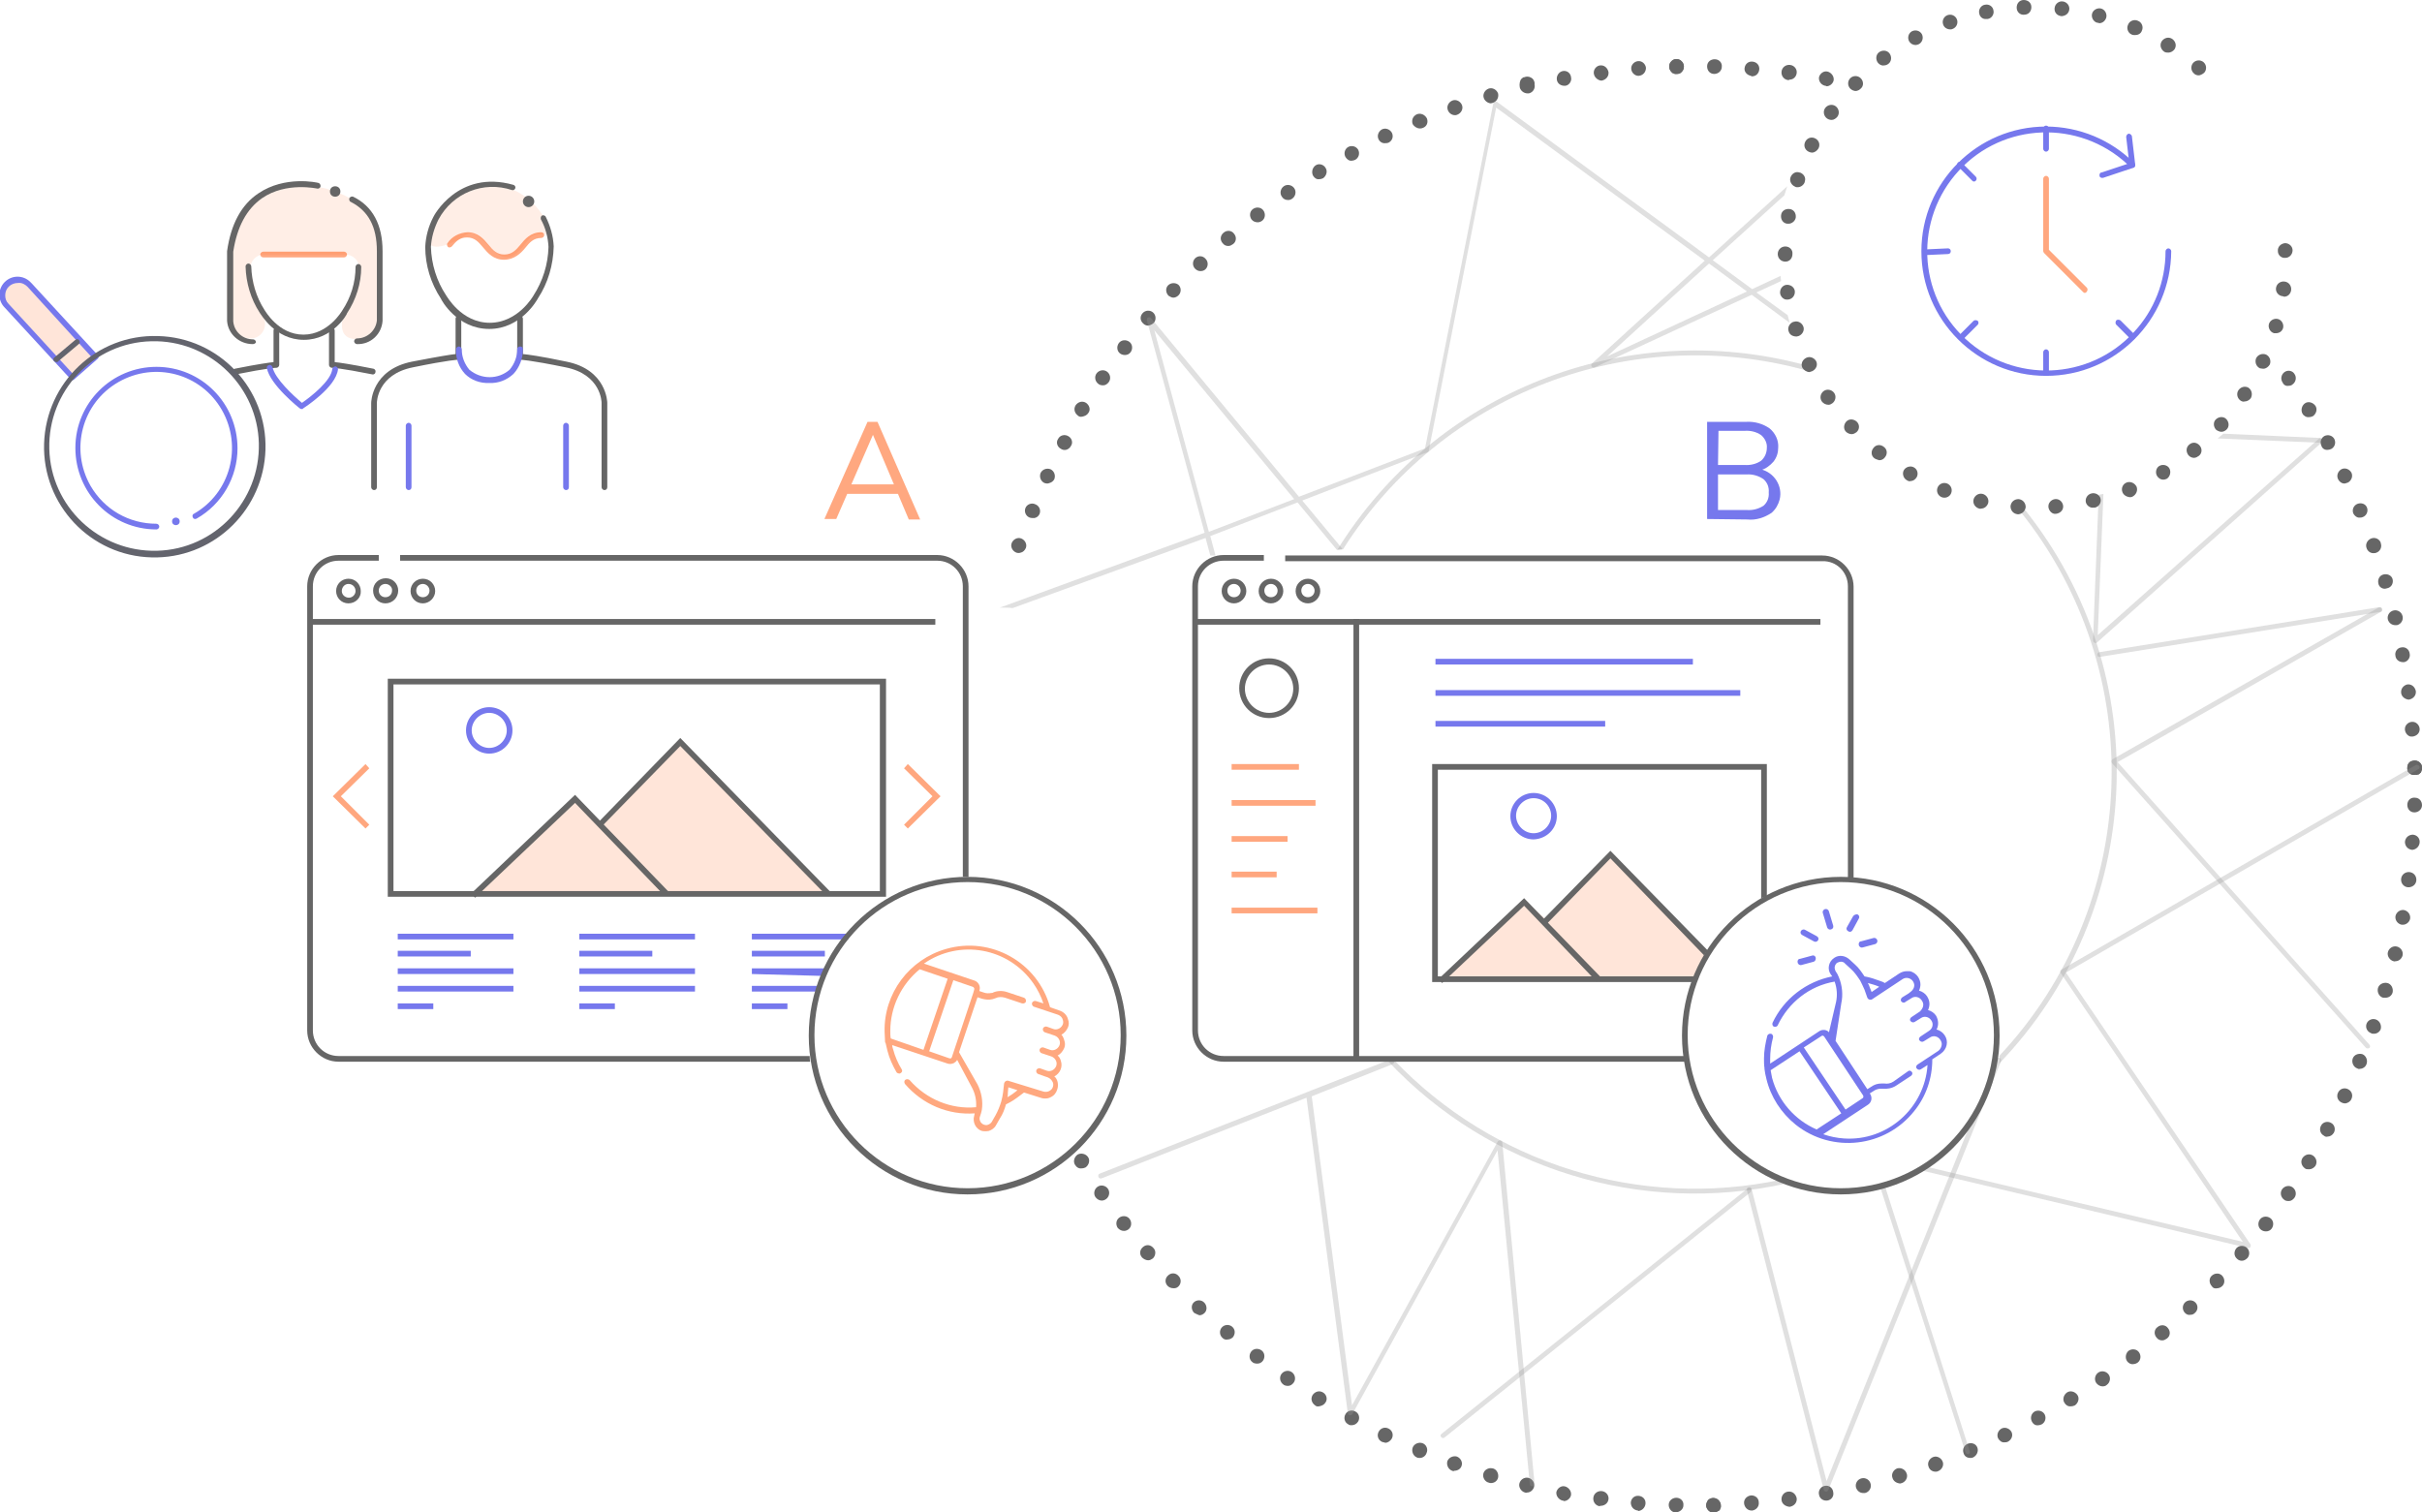 <?xml version="1.0" encoding="utf-8"?>
<!-- Generator: Adobe Illustrator 25.2.3, SVG Export Plug-In . SVG Version: 6.00 Build 0)  -->
<svg version="1.1" id="Layer_1" xmlns="http://www.w3.org/2000/svg" xmlns:xlink="http://www.w3.org/1999/xlink" x="0px" y="0px"
	 viewBox="0 0 510.9 319.1" style="enable-background:new 0 0 510.9 319.1;" xml:space="preserve">
<style type="text/css">
	.st0{opacity:0.15;fill:#FF5100;enable-background:new    ;}
	.st1{opacity:0.3;fill:#989898;enable-background:new    ;}
	.st2{fill:#666666;}
	.st3{opacity:0.3;fill:#919191;enable-background:new    ;}
	.st4{opacity:0.5;fill:#FF5100;enable-background:new    ;}
	.st5{fill:#7678ED;}
	.st6{opacity:0.5;}
	.st7{fill:#FF5100;}
	.st8{fill:#FFA880;}
	.st9{opacity:0.1;fill:#FF5100;enable-background:new    ;}
	.st10{fill:#FF5100;fill-opacity:0.15;}
	.st11{fill:#63646D;}
</style>
<g id="Layer_2_1_">
	<g id="Layer_1-2">
		<path class="st0" d="M360.3,201.1l-20.4-20.6L326.1,194l-4.1-3.7l-17.7,15.9h53.5C358.2,204.4,359.1,202.6,360.3,201.1z"/>
		<path class="st1" d="M489.8,92.6c-0.2-0.2-0.5-0.2-0.7,0L442.5,134l1.2-29.8l-1,0.2l-1.2,30.7c0,0.2,0.1,0.4,0.3,0.5
			c0.1,0,0.2,0,0.2,0.1c0.1,0,0.2-0.1,0.3-0.1l47.4-42.2C490,93.2,490,92.8,489.8,92.6C489.8,92.6,489.8,92.6,489.8,92.6z"/>
		<path class="st1" d="M489.4,92.4l-20.4-0.9c-0.4,0.3-0.8,0.7-1.2,1l21.5,0.9l0,0c0.3,0,0.5-0.2,0.5-0.5
			C489.9,92.7,489.7,92.5,489.4,92.4z"/>
		<path class="st1" d="M442.9,138.6c-0.3,0-0.5-0.2-0.5-0.4c0-0.3,0.1-0.5,0.4-0.6l59.1-9.5c0.3,0,0.5,0.1,0.6,0.4c0,0,0,0,0,0
			c0,0.3-0.1,0.6-0.4,0.6c0,0,0,0,0,0L442.9,138.6L442.9,138.6z"/>
		<path class="st1" d="M304.4,303.4c-0.2,0-0.3-0.1-0.4-0.2c-0.2-0.2-0.2-0.5,0.1-0.7c0,0,0,0,0,0l64.6-51.8
			c0.2-0.1,0.6-0.1,0.7,0.2c0.1,0.2,0.1,0.5-0.1,0.6l-64.6,51.8C304.6,303.4,304.5,303.4,304.4,303.4z"/>
		<path class="st2" d="M361.5,319.1c-0.4,0-0.8-0.1-1.1-0.4c-0.3-0.3-0.5-0.7-0.5-1.1c0-0.4,0.2-0.8,0.4-1.1c0.6-0.6,1.6-0.6,2.2,0
			c0.3,0.3,0.5,0.7,0.5,1.1c0,0.1,0,0.2,0,0.3c0,0.1,0,0.2-0.1,0.3c0,0.1-0.1,0.2-0.1,0.3c-0.1,0.1-0.1,0.2-0.2,0.2
			C362.3,318.9,361.9,319.1,361.5,319.1z"/>
		<path class="st2" d="M353.5,319.1L353.5,319.1c-0.9,0-1.5-0.8-1.5-1.6l0,0c0-0.9,0.8-1.5,1.6-1.5l0,0c0.9,0,1.6,0.7,1.5,1.6
			c0,0,0,0,0,0l0,0C355.1,318.4,354.4,319,353.5,319.1L353.5,319.1L353.5,319.1z M345.5,318.7c-0.9-0.1-1.5-0.8-1.5-1.7l0,0
			c0.1-0.9,0.8-1.5,1.7-1.4c0,0,0,0,0,0l0,0c0.9,0.1,1.5,0.8,1.4,1.7l0,0c-0.1,0.8-0.7,1.4-1.5,1.5L345.5,318.7L345.5,318.7z
			 M337.5,317.8c-0.9-0.1-1.5-0.9-1.4-1.8l0,0c0.1-0.9,0.9-1.5,1.8-1.4l0,0c0.9,0.1,1.5,0.9,1.4,1.7c0,0,0,0,0,0l0,0
			c-0.1,0.8-0.7,1.3-1.5,1.4H337.5z M329.6,316.6c-0.8-0.2-1.4-1-1.3-1.8c0,0,0,0,0,0l0,0c0.2-0.8,1-1.4,1.8-1.2l0,0
			c0.8,0.2,1.4,1,1.3,1.8c0,0,0,0,0,0l0,0c-0.1,0.7-0.8,1.3-1.5,1.3l0,0C329.8,316.6,329.7,316.6,329.6,316.6z M321.7,314.9
			c-0.8-0.2-1.4-1.1-1.2-1.9c0,0,0,0,0,0l0,0c0.2-0.8,1-1.4,1.9-1.2c0,0,0,0,0,0l0,0c0.8,0.2,1.4,1,1.2,1.9l0,0
			c-0.2,0.7-0.8,1.2-1.5,1.2l0,0C322,315,321.8,314.9,321.7,314.9z M314,312.8c-0.8-0.2-1.3-1.1-1.1-1.9c0,0,0,0,0,0l0,0
			c0.2-0.8,1.1-1.3,1.9-1.1c0,0,0.1,0,0.1,0l0,0c0.8,0.2,1.3,1.1,1.1,2l0,0c-0.2,0.7-0.8,1.1-1.5,1.1l0,0
			C314.4,312.9,314.2,312.9,314,312.8z M306.3,310.3c-0.8-0.3-1.2-1.2-1-2l0,0c0.3-0.8,1.2-1.2,2-1l0,0c0.8,0.3,1.3,1.2,1,2
			c0,0,0,0,0,0l0,0c-0.2,0.6-0.8,1-1.5,1l0,0C306.7,310.4,306.5,310.4,306.3,310.3L306.3,310.3z M298.9,307.5
			c-0.8-0.3-1.2-1.3-0.9-2.1l0,0c0.3-0.8,1.3-1.2,2.1-0.9l0,0c0.8,0.3,1.2,1.3,0.8,2.1c0,0,0,0,0,0l0,0c-0.2,0.6-0.8,1-1.4,1l0,0
			C299.3,307.6,299,307.6,298.9,307.5L298.9,307.5z M291.5,304.2c-0.8-0.4-1.1-1.3-0.7-2.1l0,0c0.4-0.8,1.3-1.1,2.1-0.7l0,0
			c0.8,0.4,1.1,1.3,0.7,2.1c0,0,0,0,0,0l0,0c-0.3,0.5-0.8,0.9-1.4,0.9l0,0C292,304.3,291.7,304.3,291.5,304.2L291.5,304.2z
			 M284.4,300.5c-0.8-0.4-1-1.4-0.6-2.1l0,0c0.4-0.8,1.4-1,2.1-0.6l0,0c0.8,0.4,1,1.4,0.6,2.1l0,0c-0.3,0.5-0.8,0.8-1.4,0.8l0,0
			C284.9,300.7,284.6,300.7,284.4,300.5L284.4,300.5z M277.4,296.5c-0.7-0.5-1-1.4-0.5-2.2l0,0c0.5-0.7,1.4-1,2.2-0.5l0,0
			c0.7,0.4,1,1.4,0.5,2.1c0,0,0,0,0,0l0,0c-0.3,0.5-0.8,0.7-1.3,0.8l0,0C277.9,296.8,277.6,296.7,277.4,296.5L277.4,296.5z
			 M270.7,292.1c-0.7-0.5-0.9-1.5-0.4-2.2c0,0,0,0,0,0l0,0c0.5-0.7,1.5-0.9,2.2-0.4c0,0,0,0,0,0l0,0c0.7,0.5,0.9,1.5,0.4,2.2l0,0
			c-0.3,0.4-0.7,0.7-1.2,0.7l0,0C271.3,292.4,270.9,292.3,270.7,292.1L270.7,292.1z M264.2,287.4c-0.7-0.5-0.8-1.5-0.3-2.2
			c0,0,0,0,0,0l0,0c0.5-0.7,1.5-0.8,2.2-0.3l0,0c0.7,0.5,0.8,1.5,0.3,2.2l0,0c-0.3,0.4-0.7,0.6-1.2,0.6l0,0
			C264.8,287.7,264.4,287.6,264.2,287.4L264.2,287.4z M257.9,282.3L257.9,282.3c-0.7-0.6-0.7-1.6-0.2-2.2c0,0,0,0,0,0l0,0
			c0.6-0.7,1.6-0.7,2.2-0.2l0,0c0.7,0.6,0.7,1.5,0.2,2.2c0,0,0,0,0,0l0,0c-0.3,0.3-0.7,0.5-1.1,0.5l0,0
			C258.6,282.7,258.2,282.6,257.9,282.3L257.9,282.3z M251.9,277c-0.6-0.6-0.7-1.6-0.1-2.2c0,0,0,0,0,0l0,0c0.6-0.6,1.6-0.6,2.2,0
			l0,0c0.6,0.6,0.7,1.6,0.1,2.2c0,0,0,0,0,0l0,0c-0.3,0.3-0.7,0.5-1.1,0.5l0,0C252.7,277.4,252.3,277.2,251.9,277L251.9,277z
			 M246.3,271.3c-0.6-0.6-0.6-1.6,0.1-2.2l0,0c0.6-0.6,1.6-0.6,2.2,0.1c0,0,0,0,0,0l0,0c0.6,0.6,0.6,1.6,0,2.2c0,0,0,0,0,0l0,0
			c-0.3,0.3-0.6,0.4-1,0.4l0,0C247,271.8,246.6,271.6,246.3,271.3L246.3,271.3z M240.9,265.3c-0.6-0.7-0.5-1.6,0.2-2.2l0,0
			c0.7-0.6,1.6-0.5,2.2,0.2l0,0c0.6,0.6,0.5,1.6-0.1,2.2c0,0,0,0,0,0l0,0c-0.3,0.2-0.6,0.4-1,0.4l0,0
			C241.7,265.9,241.2,265.6,240.9,265.3L240.9,265.3z M235.8,259.1c-0.5-0.7-0.4-1.7,0.3-2.2c0,0,0,0,0,0l0,0
			c0.7-0.5,1.7-0.4,2.2,0.3l0,0c0.5,0.7,0.4,1.7-0.3,2.2l0,0c-0.3,0.2-0.6,0.3-0.9,0.3l0,0C236.6,259.7,236.2,259.5,235.8,259.1
			L235.8,259.1z M231.1,252.6c-0.5-0.7-0.3-1.7,0.4-2.2l0,0c0.7-0.5,1.7-0.3,2.2,0.4c0,0,0,0,0,0l0,0c0.5,0.7,0.3,1.7-0.4,2.2l0,0
			c-0.3,0.2-0.6,0.3-0.9,0.3l0,0C231.9,253.3,231.4,253,231.1,252.6L231.1,252.6z M226.8,245.8c-0.5-0.7-0.2-1.7,0.5-2.2l0,0
			c0.7-0.4,1.7-0.2,2.2,0.5l0,0c0.5,0.7,0.2,1.7-0.5,2.2c0,0,0,0,0,0l0,0c-0.2,0.1-0.5,0.2-0.8,0.2l0,0
			C227.6,246.6,227.1,246.3,226.8,245.8L226.8,245.8z"/>
		<path class="st2" d="M353.7,15.6c-0.1,0-0.2,0-0.3,0c-0.1,0-0.2,0-0.3-0.1c-0.1,0-0.2-0.1-0.3-0.1l-0.2-0.2
			c-0.3-0.3-0.5-0.7-0.5-1.1c0-0.4,0.1-0.8,0.4-1.1c0.1-0.1,0.1-0.1,0.2-0.2c0.1-0.1,0.2-0.1,0.3-0.2l0.3-0.1c0.5-0.1,1,0,1.4,0.4
			c0.3,0.3,0.5,0.7,0.5,1.1c0,0.4-0.1,0.8-0.4,1.1C354.5,15.5,354.1,15.6,353.7,15.6z"/>
		<path class="st2" d="M507.3,154c-0.1-0.9,0.6-1.6,1.4-1.7c0,0,0,0,0,0l0,0c0.9-0.1,1.6,0.6,1.7,1.4l0,0c0.1,0.9-0.6,1.6-1.5,1.7
			h-0.1C508.1,155.5,507.4,154.8,507.3,154z M506.5,146.2c-0.1-0.9,0.5-1.6,1.3-1.8c0,0,0,0,0,0l0,0c0.9-0.1,1.6,0.5,1.8,1.4l0,0
			c0.1,0.9-0.5,1.6-1.4,1.8c0,0,0,0,0,0l0,0h-0.2l0,0C507.3,147.5,506.6,147,506.5,146.2L506.5,146.2z M505.3,138.4L505.3,138.4
			c-0.2-0.9,0.4-1.7,1.2-1.8c0,0,0,0,0,0l0,0c0.9-0.2,1.7,0.4,1.8,1.3c0,0,0,0,0,0l0,0c0.2,0.8-0.4,1.7-1.2,1.8c0,0,0,0,0,0l0,0
			h-0.2l0,0C506.1,139.7,505.4,139.2,505.3,138.4L505.3,138.4z M503.7,130.7c-0.2-0.8,0.3-1.7,1.2-1.9l0,0c0.8-0.2,1.7,0.3,1.9,1.2
			c0,0,0,0,0,0l0,0c0.2,0.8-0.3,1.7-1.2,1.9l0,0c-0.1,0-0.2,0-0.3,0l0,0C504.5,131.9,503.9,131.4,503.7,130.7L503.7,130.7z
			 M501.7,123.1L501.7,123.1c-0.2-0.8,0.2-1.7,1.1-1.9l0,0c0.8-0.2,1.7,0.2,1.9,1c0,0,0,0,0,0l0,0c0.2,0.8-0.2,1.7-1.1,1.9
			c0,0,0,0,0,0l0,0c-0.1,0-0.3,0.1-0.4,0.1l0,0C502.5,124.3,501.8,123.8,501.7,123.1L501.7,123.1z M499.2,115.6L499.2,115.6
			c-0.3-0.8,0.2-1.7,1-2c0,0,0,0,0,0l0,0c0.8-0.3,1.7,0.1,2,0.9c0,0,0,0,0,0.1l0,0c0.3,0.8-0.1,1.7-0.9,2c0,0,0,0,0,0l0,0
			c-0.2,0.1-0.3,0.1-0.5,0.1l0,0C500.1,116.8,499.4,116.3,499.2,115.6L499.2,115.6z M496.4,108.3c-0.3-0.8,0.1-1.7,0.9-2l0,0
			c0.8-0.3,1.7,0,2,0.8l0,0c0.3,0.8-0.1,1.7-0.9,2l0,0c-0.2,0.1-0.4,0.1-0.6,0.1l0,0C497.3,109.3,496.7,108.9,496.4,108.3
			L496.4,108.3z M493.2,101.1c-0.4-0.8,0-1.7,0.7-2.1l0,0c0.8-0.4,1.7,0,2.1,0.7c0,0,0,0,0,0l0,0c0.4,0.8,0,1.7-0.7,2.1l0,0
			c-0.2,0.1-0.4,0.1-0.6,0.2l0,0C494.1,102.1,493.5,101.7,493.2,101.1L493.2,101.1z M489.7,94.1c-0.4-0.8-0.1-1.7,0.6-2.1l0,0
			c0.8-0.4,1.7-0.1,2.1,0.6l0,0c0.4,0.8,0.1,1.7-0.6,2.1l0,0c-0.2,0.1-0.5,0.2-0.7,0.2l0,0C490.5,95,489.9,94.7,489.7,94.1
			L489.7,94.1z M485.7,87.3c-0.4-0.7-0.2-1.7,0.5-2.2l0,0c0.7-0.5,1.7-0.2,2.2,0.5c0,0,0,0,0,0l0,0c0.5,0.7,0.2,1.7-0.5,2.2l0,0
			c-0.2,0.1-0.5,0.2-0.8,0.2l0,0C486.6,88.1,486,87.8,485.7,87.3L485.7,87.3z M481.5,80.7L481.5,80.7c-0.5-0.7-0.3-1.7,0.4-2.2l0,0
			c0.7-0.5,1.7-0.3,2.1,0.4l0,0c0.5,0.7,0.3,1.7-0.4,2.2l0,0c-0.2,0.2-0.5,0.3-0.9,0.3l0,0C482.2,81.5,481.7,81.2,481.5,80.7
			L481.5,80.7z M385,18.1c-0.9-0.2-1.4-1-1.3-1.8c0,0,0,0,0,0l0,0c0.2-0.8,1-1.4,1.8-1.2c0,0,0,0,0,0l0,0c0.8,0.2,1.4,1,1.3,1.8l0,0
			c-0.1,0.7-0.8,1.3-1.5,1.3l0,0C385.2,18.1,385.1,18.1,385,18.1z M377.2,16.9c-0.9-0.1-1.5-0.9-1.4-1.8l0,0
			c0.1-0.9,0.9-1.5,1.8-1.4l0,0c0.9,0.1,1.5,0.9,1.4,1.7c0,0,0,0,0,0l0,0c-0.1,0.8-0.7,1.4-1.5,1.4l0,0
			C377.4,16.9,377.3,16.9,377.2,16.9L377.2,16.9z M369.4,16c-0.8-0.1-1.5-0.8-1.4-1.6l0,0c0.1-0.9,0.8-1.5,1.7-1.4l0,0
			c0.9,0.1,1.5,0.8,1.4,1.7l0,0c-0.1,0.8-0.7,1.4-1.5,1.4H369.4L369.4,16z M361.6,15.6c-0.9,0-1.5-0.7-1.5-1.6l0,0
			c0-0.9,0.7-1.5,1.6-1.5c0,0,0,0,0,0l0,0c0.9,0,1.6,0.7,1.5,1.6c0,0,0,0,0,0l0,0C363.2,14.9,362.5,15.6,361.6,15.6L361.6,15.6
			L361.6,15.6z"/>
		<path class="st2" d="M509.3,163.5c-0.4,0-0.8-0.1-1.1-0.4c-0.1-0.1-0.1-0.2-0.2-0.2c-0.1-0.1-0.1-0.2-0.1-0.3
			c0-0.1-0.1-0.2-0.1-0.3c0-0.1,0-0.2,0-0.3c0-0.4,0.1-0.8,0.4-1.1c0.1-0.1,0.2-0.1,0.2-0.2c0.1-0.1,0.2-0.1,0.3-0.1
			c0.1,0,0.2-0.1,0.3-0.1c0.8-0.2,1.7,0.3,1.9,1.2c0,0.1,0,0.2,0,0.3c0,0.1,0,0.2,0,0.3c0,0.1-0.1,0.2-0.1,0.3
			c0,0.1-0.1,0.2-0.1,0.3c-0.1,0.1-0.1,0.2-0.2,0.2l-0.2,0.2c-0.1,0.1-0.2,0.1-0.3,0.1c-0.1,0-0.2,0.1-0.3,0.1
			C509.6,163.4,509.5,163.5,509.3,163.5z"/>
		<path class="st2" d="M227.4,87.7c-0.7-0.5-1-1.4-0.5-2.2l0,0c0.5-0.7,1.4-1,2.2-0.5c0,0,0,0,0,0l0,0c0.7,0.5,1,1.4,0.5,2.1
			c0,0,0,0,0,0l0,0c-0.3,0.5-0.8,0.7-1.3,0.8l0,0C227.9,88,227.6,87.9,227.4,87.7z M231.7,81c-0.7-0.5-0.9-1.5-0.4-2.2c0,0,0,0,0,0
			l0,0c0.5-0.7,1.5-0.9,2.2-0.4c0,0,0,0,0,0l0,0c0.7,0.5,0.9,1.5,0.4,2.2l0,0c-0.3,0.4-0.7,0.7-1.2,0.7l0,0
			C232.3,81.3,231.9,81.2,231.7,81L231.7,81z M236.3,74.6c-0.7-0.5-0.8-1.5-0.3-2.2c0,0,0,0,0,0l0,0c0.5-0.7,1.5-0.8,2.2-0.3l0,0
			c0.7,0.5,0.8,1.5,0.3,2.2l0,0c-0.3,0.4-0.7,0.6-1.2,0.6l0,0C236.9,74.9,236.6,74.8,236.3,74.6z M241.2,68.3
			c-0.7-0.6-0.8-1.5-0.2-2.2l0,0c0.6-0.7,1.6-0.7,2.2-0.2l0,0c0.7,0.6,0.7,1.6,0.2,2.2l0,0c-0.3,0.3-0.7,0.5-1.2,0.6l0,0
			C241.9,68.7,241.5,68.6,241.2,68.3z M246.5,62.4c-0.6-0.6-0.7-1.6-0.1-2.2l0,0c0.6-0.6,1.6-0.6,2.2-0.1l0,0c0.6,0.6,0.6,1.6,0,2.2
			l0,0c-0.3,0.3-0.7,0.5-1.1,0.5l0,0C247.2,62.8,246.8,62.6,246.5,62.4z M252.1,56.7c-0.6-0.6-0.6-1.6,0-2.2l0,0
			c0.6-0.6,1.6-0.6,2.2,0.1l0,0c0.6,0.6,0.6,1.6,0,2.2l0,0c-0.3,0.3-0.7,0.4-1.1,0.4l0,0C252.8,57.2,252.4,57,252.1,56.7z
			 M257.9,51.3c-0.6-0.7-0.5-1.6,0.2-2.2l0,0c0.7-0.6,1.7-0.5,2.2,0.2l0,0c0.6,0.7,0.5,1.7-0.2,2.2l0,0c-0.3,0.2-0.6,0.4-1,0.4l0,0
			C258.6,51.9,258.2,51.7,257.9,51.3z M264,46.3c-0.5-0.7-0.4-1.7,0.3-2.2c0,0,0,0,0,0l0,0c0.7-0.5,1.7-0.4,2.2,0.3c0,0,0,0,0,0l0,0
			c0.5,0.7,0.4,1.7-0.3,2.2c0,0,0,0,0,0l0,0c-0.3,0.2-0.6,0.3-0.9,0.3l0,0C264.8,46.9,264.3,46.7,264,46.3z M270.4,41.5
			c-0.5-0.7-0.3-1.7,0.4-2.2c0,0,0,0,0,0l0,0c0.7-0.5,1.7-0.3,2.2,0.4l0,0c0.5,0.7,0.3,1.7-0.4,2.2l0,0c-0.3,0.2-0.5,0.3-0.9,0.3
			l0,0C271.2,42.2,270.7,42,270.4,41.5L270.4,41.5z M277,37.1c-0.4-0.7-0.2-1.7,0.5-2.2l0,0c0.7-0.5,1.7-0.2,2.1,0.5c0,0,0,0,0,0
			l0,0c0.5,0.7,0.2,1.7-0.5,2.2l0,0c-0.2,0.1-0.5,0.2-0.8,0.2l0,0C277.8,37.9,277.3,37.6,277,37.1L277,37.1z M283.8,33.1
			c-0.4-0.8-0.1-1.7,0.6-2.1c0,0,0,0,0,0l0,0c0.8-0.4,1.7-0.1,2.1,0.6c0,0,0,0,0,0l0,0c0.4,0.8,0.1,1.7-0.6,2.1c0,0,0,0,0,0l0,0
			c-0.2,0.1-0.5,0.2-0.7,0.2l0,0C284.6,34,284.1,33.6,283.8,33.1L283.8,33.1z M290.8,29.4c-0.4-0.8,0-1.7,0.7-2.1l0,0
			c0.8-0.4,1.7,0,2.1,0.7c0,0,0,0,0,0l0,0c0.4,0.8,0.1,1.7-0.7,2.1c0,0,0,0,0,0l0,0c-0.2,0.1-0.4,0.1-0.6,0.1l0,0
			C291.7,30.3,291.1,30,290.8,29.4L290.8,29.4z M298,26.2c-0.3-0.8,0-1.7,0.9-2.1l0,0c0.8-0.3,1.7,0.1,2.1,0.9l0,0
			c0.3,0.8,0,1.7-0.9,2l0,0c-0.2,0.1-0.4,0.1-0.6,0.1l0,0C298.9,27.1,298.3,26.7,298,26.2L298,26.2z M305.4,23.2
			c-0.3-0.8,0.2-1.7,1-2l0,0c0.8-0.3,1.7,0.2,2,1l0,0c0.3,0.8-0.2,1.7-1,2c0,0,0,0,0,0l0,0c-0.2,0.1-0.3,0.1-0.5,0.1l0,0
			C306.2,24.3,305.6,23.8,305.4,23.2L305.4,23.2z M313,20.7c-0.3-0.8,0.2-1.7,1-2c0,0,0,0,0,0l0,0c0.8-0.3,1.7,0.2,2,1c0,0,0,0,0,0
			l0,0c0.2,0.8-0.2,1.7-1.1,2l0,0c-0.1,0-0.3,0.1-0.4,0.1l0,0C313.9,21.8,313.2,21.3,313,20.7z M320.6,18.5
			c-0.2-0.8,0.3-1.7,1.2-1.9l0,0c0.8-0.2,1.7,0.3,1.9,1.2l0,0c0.2,0.8-0.3,1.7-1.2,1.9l0,0c-0.1,0-0.2,0-0.3,0l0,0
			C321.5,19.7,320.8,19.2,320.6,18.5L320.6,18.5z M328.4,16.8c-0.1-0.8,0.4-1.6,1.2-1.8l0,0c0.9-0.2,1.7,0.4,1.8,1.3c0,0,0,0,0,0
			l0,0c0.2,0.8-0.4,1.7-1.2,1.8c0,0,0,0,0,0l0,0c-0.1,0-0.2,0-0.2,0l0,0C329.2,18.1,328.5,17.6,328.4,16.8L328.4,16.8z M336.2,15.5
			c-0.1-0.8,0.5-1.6,1.3-1.7c0,0,0,0,0,0l0,0c0.9-0.1,1.6,0.5,1.8,1.4l0,0c0.1,0.9-0.5,1.6-1.4,1.8c0,0,0,0,0,0h-0.2
			C337,16.9,336.3,16.3,336.2,15.5L336.2,15.5z M344.1,14.6c-0.1-0.9,0.6-1.6,1.4-1.7c0,0,0,0,0,0l0,0c0.9-0.1,1.6,0.6,1.7,1.4l0,0
			c0,0.9-0.6,1.6-1.5,1.7h-0.1C344.9,16,344.2,15.4,344.1,14.6L344.1,14.6z"/>
		<path class="st2" d="M353.7,15.6c-0.1,0-0.2,0-0.3,0c-0.1,0-0.2,0-0.3-0.1c-0.1,0-0.2-0.1-0.3-0.1l-0.2-0.2
			c-0.3-0.3-0.5-0.7-0.5-1.1c0-0.4,0.1-0.8,0.4-1.1c0.1-0.1,0.1-0.1,0.2-0.2c0.1-0.1,0.2-0.1,0.3-0.2l0.3-0.1c0.5-0.1,1,0,1.4,0.4
			c0.3,0.3,0.5,0.7,0.5,1.1c0,0.4-0.1,0.8-0.4,1.1C354.5,15.5,354.1,15.6,353.7,15.6z"/>
		<path class="st2" d="M509.3,163.5c-0.4,0-0.8-0.1-1.1-0.4c-0.1-0.1-0.1-0.2-0.2-0.2c-0.1-0.1-0.1-0.2-0.1-0.3
			c0-0.1-0.1-0.2-0.1-0.3c0-0.1,0-0.2,0-0.3c0-0.4,0.1-0.8,0.4-1.1c0.1-0.1,0.2-0.1,0.2-0.2c0.1-0.1,0.2-0.1,0.3-0.1
			c0.1,0,0.2-0.1,0.3-0.1c0.8-0.2,1.7,0.3,1.9,1.2c0,0.1,0,0.2,0,0.3c0,0.1,0,0.2,0,0.3c0,0.1-0.1,0.2-0.1,0.3
			c0,0.1-0.1,0.2-0.1,0.3c-0.1,0.1-0.1,0.2-0.2,0.2l-0.2,0.2c-0.1,0.1-0.2,0.1-0.3,0.1c-0.1,0-0.2,0.1-0.3,0.1
			C509.6,163.4,509.5,163.5,509.3,163.5z"/>
		<path class="st2" d="M367.9,317.2c-0.1-0.9,0.6-1.6,1.5-1.7l0,0c0.9,0,1.6,0.6,1.6,1.5l0,0c0.1,0.9-0.6,1.6-1.4,1.7c0,0,0,0,0,0
			h-0.1C368.6,318.7,368,318,367.9,317.2z M375.8,316.5c-0.1-0.9,0.5-1.7,1.4-1.8l0,0c0.9-0.1,1.6,0.5,1.8,1.4l0,0
			c0.1,0.9-0.5,1.6-1.4,1.8l0,0h-0.2l0,0C376.6,317.8,375.9,317.3,375.8,316.5L375.8,316.5z M383.7,315.3c-0.2-0.8,0.4-1.7,1.2-1.8
			c0,0,0,0,0,0l0,0c0.9-0.2,1.7,0.4,1.8,1.3c0,0,0,0,0,0l0,0c0.2,0.9-0.4,1.7-1.3,1.8h-0.2C384.5,316.6,383.8,316.1,383.7,315.3
			L383.7,315.3z M391.5,313.8c-0.2-0.8,0.3-1.7,1.2-1.9c0,0,0,0,0,0l0,0c0.8-0.2,1.7,0.3,1.9,1.2l0,0c0.2,0.8-0.3,1.7-1.2,1.9l0,0
			H393l0,0C392.3,315,391.7,314.5,391.5,313.8L391.5,313.8z M399.2,311.8c-0.3-0.8,0.2-1.7,1-2c0,0,0,0,0,0l0,0
			c0.8-0.2,1.7,0.2,2,1.1l0,0c0.3,0.8-0.2,1.7-1,2c0,0,0,0,0,0l0,0c-0.1,0-0.3,0.1-0.4,0.1l0,0C400,312.9,399.4,312.5,399.2,311.8
			L399.2,311.8z M406.8,309.4c-0.3-0.8,0.2-1.7,1-2c0,0,0,0,0,0l0,0c0.8-0.3,1.7,0.2,2,1c0,0,0,0,0,0l0,0c0.3,0.8-0.2,1.7-1,2
			c0,0,0,0,0,0l0,0c-0.2,0.1-0.3,0.1-0.5,0.1l0,0C407.6,310.5,407,310.1,406.8,309.4L406.8,309.4z M414.2,306.6
			c-0.3-0.8,0.1-1.7,0.9-2l0,0c0.8-0.3,1.7,0,2,0.8c0,0,0,0,0,0l0,0c0.3,0.8-0.1,1.7-0.9,2.1l0,0c-0.2,0.1-0.4,0.1-0.6,0.1l0,0
			C415,307.6,414.4,307.3,414.2,306.6L414.2,306.6z M421.5,303.5c-0.4-0.8,0-1.7,0.7-2.1c0,0,0,0,0,0l0,0c0.8-0.4,1.7,0,2.1,0.7
			c0,0,0,0,0,0l0,0c0.4,0.8,0,1.7-0.8,2.1l0,0c-0.2,0.1-0.4,0.1-0.6,0.1l0,0C422.3,304.4,421.8,304,421.5,303.5L421.5,303.5z
			 M428.6,299.9c-0.4-0.8-0.1-1.7,0.6-2.1c0,0,0,0,0,0l0,0c0.8-0.4,1.7-0.1,2.1,0.6c0,0,0,0,0,0l0,0c0.4,0.8,0.1,1.7-0.6,2.1
			c0,0,0,0,0,0l0,0c-0.2,0.1-0.5,0.2-0.7,0.2l0,0C429.4,300.8,428.9,300.5,428.6,299.9L428.6,299.9z M435.5,296
			c-0.5-0.7-0.2-1.7,0.5-2.2c0,0,0,0,0,0l0,0c0.7-0.5,1.7-0.2,2.2,0.5l0,0c0.5,0.7,0.2,1.7-0.5,2.2c0,0,0,0,0,0l0,0
			c-0.2,0.1-0.5,0.2-0.8,0.2l0,0C436.3,296.8,435.8,296.5,435.5,296L435.5,296z M442.2,291.8c-0.5-0.7-0.3-1.7,0.4-2.2l0,0
			c0.7-0.5,1.7-0.3,2.2,0.4l0,0c0.5,0.7,0.3,1.7-0.4,2.2c0,0,0,0,0,0l0,0c-0.2,0.2-0.5,0.3-0.9,0.3l0,0
			C443,292.5,442.5,292.2,442.2,291.8L442.2,291.8z M448.7,287.2c-0.5-0.7-0.3-1.7,0.3-2.2l0,0c0.7-0.5,1.7-0.4,2.2,0.3l0,0
			c0.5,0.7,0.4,1.7-0.3,2.2l0,0c-0.3,0.2-0.6,0.3-0.9,0.3l0,0C449.5,287.9,449,287.6,448.7,287.2L448.7,287.2z M454.9,282.2
			c-0.6-0.7-0.5-1.7,0.2-2.2c0,0,0,0,0,0l0,0c0.7-0.6,1.7-0.5,2.2,0.2l0,0c0.6,0.7,0.5,1.7-0.2,2.2l0,0c-0.3,0.2-0.6,0.4-1,0.4l0,0
			C455.6,282.8,455.2,282.6,454.9,282.2L454.9,282.2z M460.9,277c-0.6-0.6-0.6-1.6,0-2.2l0,0c0.6-0.6,1.6-0.6,2.2,0l0,0
			c0.6,0.6,0.6,1.6-0.1,2.2c0,0,0,0,0,0l0,0c-0.3,0.3-0.6,0.4-1,0.4l0,0C461.6,277.5,461.2,277.3,460.9,277L460.9,277z M466.6,271.4
			c-0.6-0.6-0.7-1.6-0.1-2.2c0,0,0,0,0,0l0,0c0.6-0.6,1.6-0.7,2.2-0.1c0,0,0,0,0,0l0,0c0.6,0.6,0.7,1.6,0.1,2.2l0,0
			c-0.3,0.3-0.7,0.5-1.1,0.5l0,0C467.3,271.9,466.8,271.8,466.6,271.4L466.6,271.4z M471.9,265.6c-0.7-0.6-0.7-1.5-0.2-2.2
			c0,0,0,0,0,0l0,0c0.6-0.7,1.6-0.7,2.2-0.2l0,0c0.7,0.6,0.7,1.6,0.2,2.2l0,0c-0.3,0.3-0.7,0.6-1.2,0.6l0,0
			C472.6,266,472.2,265.9,471.9,265.6L471.9,265.6z M477,259.5c-0.7-0.5-0.8-1.5-0.3-2.2l0,0c0.5-0.7,1.5-0.8,2.2-0.3c0,0,0,0,0,0
			l0,0c0.7,0.5,0.8,1.5,0.3,2.2l0,0c-0.3,0.4-0.7,0.6-1.2,0.6l0,0C477.6,259.8,477.3,259.7,477,259.5L477,259.5z M481.8,253.1
			c-0.7-0.5-0.9-1.5-0.4-2.2c0,0,0,0,0,0l0,0c0.5-0.7,1.5-0.9,2.2-0.4c0,0,0,0,0,0l0,0c0.7,0.5,0.9,1.5,0.4,2.2l0,0
			c-0.3,0.4-0.7,0.7-1.2,0.7l0,0C482.3,253.4,482,253.3,481.8,253.1L481.8,253.1z M486.2,246.5c-0.7-0.5-1-1.4-0.5-2.2l0,0
			c0.5-0.7,1.4-1,2.2-0.5l0,0c0.7,0.5,1,1.4,0.5,2.2l0,0c-0.3,0.4-0.8,0.7-1.3,0.7l0,0C486.7,246.7,486.4,246.7,486.2,246.5
			L486.2,246.5z M490.2,239.6c-0.8-0.4-1-1.4-0.6-2.1l0,0c0.4-0.8,1.4-1,2.1-0.6l0,0c0.8,0.4,1,1.4,0.6,2.1l0,0
			c-0.3,0.5-0.8,0.8-1.3,0.8l0,0C490.7,239.9,490.4,239.8,490.2,239.6L490.2,239.6z M493.9,232.6c-0.8-0.4-1.1-1.3-0.7-2.1l0,0
			c0.4-0.8,1.3-1.1,2.1-0.7l0,0c0.8,0.4,1.1,1.3,0.7,2.1c0,0,0,0,0,0l0,0c-0.2,0.5-0.8,0.9-1.4,0.9l0,0
			C494.4,232.8,494.1,232.7,493.9,232.6L493.9,232.6z M497.2,225.4c-0.8-0.3-1.2-1.3-0.9-2.1l0,0c0.3-0.8,1.2-1.1,2-0.9l0,0
			c0.8,0.3,1.2,1.3,0.9,2.1l0,0c-0.2,0.6-0.8,1-1.4,1l0,0C497.6,225.6,497.4,225.5,497.2,225.4L497.2,225.4z M500.2,218
			c-0.8-0.3-1.3-1.1-1-2c0,0,0,0,0,0l0,0c0.3-0.8,1.2-1.2,2-0.9l0,0c0.8,0.3,1.2,1.2,1,2c0,0,0,0,0,0l0,0c-0.2,0.6-0.8,1-1.4,1l0,0
			C500.5,218.1,500.3,218.1,500.2,218L500.2,218z M502.7,210.5c-0.8-0.2-1.3-1.1-1.1-2c0,0,0,0,0,0l0,0c0.2-0.8,1.1-1.3,2-1.1
			c0,0,0,0,0,0l0,0c0.8,0.2,1.3,1.1,1.1,2c0,0,0,0,0,0l0,0c-0.2,0.7-0.8,1.1-1.5,1.1l0,0C503.1,210.5,502.9,210.5,502.7,210.5
			L502.7,210.5z M504.9,202.8c-0.8-0.2-1.4-1.1-1.2-1.9l0,0c0.2-0.8,1-1.4,1.9-1.2c0,0,0,0,0,0l0,0c0.8,0.2,1.4,1,1.2,1.9
			c0,0,0,0,0,0l0,0c-0.2,0.7-0.8,1.2-1.5,1.2l0,0C505.1,202.9,505,202.8,504.9,202.8L504.9,202.8z M506.6,195.1
			c-0.9-0.2-1.4-1-1.3-1.8c0,0,0,0,0,0l0,0c0.2-0.9,1-1.4,1.8-1.3l0,0c0.9,0.2,1.4,1,1.3,1.8l0,0c-0.1,0.7-0.8,1.3-1.5,1.3l0,0
			C506.8,195.1,506.7,195.1,506.6,195.1L506.6,195.1z M507.9,187.2c-0.9-0.1-1.5-0.9-1.4-1.8l0,0c0.1-0.9,0.9-1.5,1.8-1.4l0,0
			c0.9,0.1,1.5,0.9,1.4,1.8l0,0c-0.1,0.8-0.7,1.3-1.5,1.4L507.9,187.2L507.9,187.2z M508.8,179.3c-0.9-0.1-1.5-0.8-1.5-1.7l0,0
			c0.1-0.9,0.8-1.5,1.7-1.5c0,0,0,0,0,0l0,0c0.9,0.1,1.5,0.8,1.4,1.7l0,0c-0.1,0.8-0.7,1.4-1.5,1.5L508.8,179.3L508.8,179.3z
			 M509.3,171.4c-0.9,0-1.5-0.7-1.5-1.6c0,0,0,0,0,0l0,0c0-0.9,0.7-1.6,1.6-1.5c0,0,0,0,0,0l0,0c0.9,0,1.5,0.7,1.5,1.6l0,0
			C510.9,170.7,510.2,171.4,509.3,171.4L509.3,171.4L509.3,171.4z"/>
		<path class="st2" d="M361.5,319.1c-0.4,0-0.8-0.1-1.1-0.4c-0.3-0.3-0.5-0.7-0.5-1.1c0-0.4,0.2-0.8,0.4-1.1c0.6-0.6,1.6-0.6,2.2,0
			c0.3,0.3,0.5,0.7,0.5,1.1c0,0.1,0,0.2,0,0.3c0,0.1,0,0.2-0.1,0.3c0,0.1-0.1,0.2-0.1,0.3c-0.1,0.1-0.1,0.2-0.2,0.2
			C362.3,318.9,361.9,319.1,361.5,319.1z"/>
		<path class="st1" d="M316.9,241.1c0-0.3-0.2-0.5-0.5-0.5c-0.2,0-0.4,0.1-0.5,0.3l-30.7,55.6l-8.5-65.2l17.1-6.8
			c0.2-0.1,0.3-0.3,0.3-0.5c0-0.2-0.1-0.4-0.3-0.5l-1.5,0.4l-15.8,6.2l-1,0.4l-43.5,17.1c-0.3,0.1-0.4,0.4-0.3,0.7c0,0,0,0,0,0
			c0.1,0.3,0.4,0.4,0.7,0.3l43.2-17l8.7,66.5c0,0.3,0.3,0.5,0.5,0.5c0.2,0,0.4-0.1,0.5-0.3l30.6-55.6l6.8,70.4
			c0,0.3,0.3,0.5,0.5,0.5l0,0c0.3,0,0.5-0.3,0.5-0.6c0,0,0,0,0,0L316.9,241.1z"/>
		<path class="st3" d="M283.3,115.9c20.7-32.8,60.5-48.1,97.9-37.7c-0.2-0.4-0.4-0.8-0.5-1.2c-37.9-10.2-78,5.7-98.6,39L283.3,115.9
			z"/>
		<path class="st3" d="M376.5,249.5c-0.3-0.1-0.6-0.3-0.8-0.6c-29.8,6.3-60.7-3.3-81.7-25.3l-1.2,0.3c21.5,22.8,53.4,32.6,84,25.8
			L376.5,249.5z"/>
		<path class="st3" d="M421.7,222.8c0.1,0.2,0.1,0.3,0.1,0.5c0,0.4,0,0.7-0.1,1.1c30.9-32.1,33.2-82.1,5.4-116.9l-1.1,0.2
			C453.4,141.7,451.7,190.9,421.7,222.8L421.7,222.8z"/>
		<path class="st1" d="M370.5,61.7l5.2-2.4c0-0.4-0.1-0.7-0.1-1.1l-6,2.8l-8.3-6.1l15.1-13.7c0.2-0.7,0.4-1.3,0.6-1.9l-16.5,15
			l-44.7-32.8c-0.2-0.2-0.5-0.1-0.7,0.1c0,0.1-0.1,0.1-0.1,0.2l-14.4,72.8L274,104.8l-31.2-37.7c-0.2-0.2-0.5-0.2-0.7-0.1
			c-0.1,0.1-0.2,0.3-0.2,0.5l12.2,44.9l-43.2,15.8c0.2,0,0.4,0,0.6,0c0.7,0,1.4,0,2.1,0.1l40.7-14.8l1,3.7h1.1l-1.1-4.1l18.4-7.1
			l8.3,10l1.1-0.1c0-0.1,0-0.2-0.1-0.3l-8.3-10l26.4-10.2c0.2-0.1,0.3-0.2,0.3-0.4l14.2-72.3L359.6,55l-23.8,21.7
			c-0.2,0.2-0.2,0.5,0,0.7c0.2,0.2,0.4,0.2,0.6,0.1l33.1-15.3l8,5.9c-0.1-0.5-0.3-1.1-0.4-1.6L370.5,61.7z M255,112.2l-11.5-42.5
			l29.5,35.6L255,112.2z M339,75.2l21.5-19.6l8,5.9L339,75.2z"/>
		<path class="st1" d="M397.6,250.2c-0.3,0.1-0.7,0.2-1,0.2l18,56c0.1,0.2,0.3,0.4,0.5,0.4c0,0,0.1,0,0.1,0c0.3-0.1,0.4-0.4,0.3-0.6
			L397.6,250.2z"/>
		<path class="st1" d="M510.3,161.6c-0.1-0.2-0.5-0.3-0.7-0.2l-74.8,43.2c-0.1,0.1-0.2,0.2-0.2,0.3c0,0.1,0,0.3,0.1,0.4l38.4,56.7
			L405.7,246c-0.3,0.3-0.7,0.6-1,0.8l69.5,16.5c0.2,0.1,0.4,0,0.5-0.2c0.1-0.2,0.1-0.4,0-0.6l-38.9-57.3l74.3-42.9
			C510.4,162.1,510.5,161.8,510.3,161.6z"/>
		<path class="st1" d="M499.4,221.2c-0.2,0-0.3-0.1-0.4-0.2l-53.5-60c-0.1-0.1-0.1-0.3-0.1-0.4c0-0.2,0.1-0.3,0.2-0.4l56.1-32
			c0.2-0.1,0.6-0.1,0.7,0.2c0,0,0,0,0,0c0.1,0.3,0.1,0.6-0.2,0.7c0,0,0,0,0,0l-55.5,31.7l53.1,59.6c0.2,0.2,0.2,0.5,0,0.7
			C499.7,221.2,499.5,221.2,499.4,221.2z"/>
		<path class="st1" d="M385.2,314.7L385.2,314.7c-0.3,0-0.5-0.2-0.5-0.4l-16.2-63.1c-0.1-0.3,0-0.6,0.3-0.7c0.3-0.1,0.6,0,0.7,0.3
			c0,0,0,0.1,0,0.1l15.8,61.6l35.8-89c0.1-0.3,0.4-0.4,0.7-0.3c0.3,0.1,0.4,0.4,0.3,0.7c0,0,0,0,0,0l-36.4,90.4
			C385.6,314.6,385.4,314.7,385.2,314.7z"/>
		<path class="st2" d="M432.1,107c-0.1-0.9,0.6-1.6,1.4-1.7l0,0c0.9-0.1,1.6,0.6,1.7,1.4c0,0,0,0,0,0l0,0c0.1,0.9-0.6,1.6-1.5,1.7
			h-0.1C432.9,108.5,432.2,107.8,432.1,107z M425.6,108.5c-0.9-0.1-1.5-0.8-1.5-1.7l0,0c0.1-0.9,0.8-1.5,1.7-1.5l0,0
			c0.9,0.1,1.5,0.8,1.5,1.7l0,0c-0.1,0.8-0.7,1.4-1.5,1.5L425.6,108.5L425.6,108.5z M440,106c-0.2-0.8,0.3-1.7,1.2-1.9l0,0
			c0.8-0.2,1.7,0.3,1.9,1.1c0,0,0,0,0,0l0,0c0.2,0.8-0.3,1.7-1.2,1.9c0,0,0,0,0,0l0,0c-0.1,0-0.2,0-0.3,0l0,0
			C440.9,107.2,440.2,106.7,440,106z M417.5,107.3L417.5,107.3c-0.8-0.2-1.4-1-1.2-1.9l0,0c0.2-0.8,1-1.4,1.9-1.2c0,0,0,0,0,0l0,0
			c0.8,0.2,1.4,1,1.2,1.9l0,0c-0.2,0.7-0.8,1.2-1.5,1.2l0,0C417.7,107.4,417.6,107.3,417.5,107.3L417.5,107.3z M447.7,103.8
			c-0.3-0.8,0.1-1.7,0.9-2l0,0c0.8-0.3,1.7,0.1,2.1,0.9l0,0c0.3,0.8-0.1,1.7-0.9,2.1l0,0c-0.2,0.1-0.4,0.1-0.6,0.1l0,0
			C448.5,104.8,447.9,104.4,447.7,103.8L447.7,103.8z M409.6,104.9c-0.8-0.3-1.2-1.2-0.9-2l0,0c0.3-0.8,1.2-1.2,2-0.9l0,0
			c0.8,0.3,1.2,1.2,0.9,2l0,0c-0.2,0.6-0.8,1-1.4,1l0,0C410,105,409.8,105,409.6,104.9L409.6,104.9z M455,100.4
			c-0.4-0.7-0.2-1.7,0.5-2.1c0,0,0,0,0,0l0,0c0.7-0.4,1.7-0.2,2.1,0.5c0,0,0,0,0,0l0,0c0.4,0.7,0.2,1.7-0.5,2.2c0,0,0,0,0,0l0,0
			c-0.2,0.1-0.5,0.2-0.8,0.2l0,0C455.8,101.2,455.3,100.9,455,100.4z M402.2,101.3L402.2,101.3c-0.7-0.4-1-1.4-0.6-2.1c0,0,0,0,0,0
			l0,0c0.4-0.7,1.4-1,2.1-0.6l0,0c0.8,0.4,1,1.4,0.6,2.1l0,0c-0.3,0.5-0.8,0.8-1.3,0.8l0,0C402.8,101.6,402.5,101.5,402.2,101.3
			L402.2,101.3z M461.6,96c-0.5-0.7-0.5-1.6,0.2-2.2c0,0,0,0,0,0l0,0c0.7-0.6,1.6-0.5,2.2,0.2c0,0,0,0,0,0l0,0
			c0.6,0.7,0.5,1.7-0.2,2.2l0,0c-0.3,0.2-0.6,0.4-1,0.4l0,0C462.4,96.6,461.9,96.4,461.6,96z M395.4,96.7L395.4,96.7
			c-0.7-0.5-0.8-1.5-0.2-2.2l0,0c0.5-0.7,1.5-0.8,2.2-0.2l0,0c0.7,0.5,0.8,1.5,0.2,2.2c0,0,0,0,0,0l0,0c-0.3,0.4-0.7,0.6-1.2,0.6
			l0,0C396.1,97,395.7,96.9,395.4,96.7L395.4,96.7z M467.5,90.7c-0.6-0.6-0.7-1.6-0.1-2.2c0,0,0,0,0,0l0,0c0.6-0.6,1.6-0.7,2.2-0.1
			l0,0c0.6,0.6,0.7,1.6,0.1,2.2l0,0c-0.3,0.3-0.7,0.5-1.1,0.5l0,0C468.2,91.1,467.8,90.9,467.5,90.7L467.5,90.7z M389.4,91.1
			c-0.6-0.6-0.5-1.6,0.1-2.2c0,0,0,0,0,0l0,0c0.6-0.6,1.6-0.5,2.2,0.1c0,0,0,0,0,0l0,0c0.6,0.6,0.6,1.6-0.1,2.2l0,0
			c-0.3,0.2-0.6,0.4-1,0.4l0,0C390.2,91.6,389.7,91.4,389.4,91.1L389.4,91.1z M472.6,84.5c-0.7-0.5-0.9-1.5-0.4-2.2c0,0,0,0,0,0l0,0
			c0.5-0.7,1.4-0.9,2.1-0.5c0,0,0,0,0,0l0,0c0.7,0.5,0.9,1.4,0.5,2.2c0,0,0,0,0,0l0,0c-0.3,0.4-0.8,0.7-1.3,0.7l0,0
			C473.2,84.8,472.9,84.7,472.6,84.5L472.6,84.5z M384.3,84.7c-0.5-0.7-0.3-1.7,0.4-2.2c0,0,0,0,0,0l0,0c0.7-0.5,1.7-0.3,2.2,0.4
			l0,0c0.5,0.7,0.3,1.7-0.4,2.2l0,0c-0.3,0.2-0.5,0.3-0.8,0.3l0,0C385.1,85.4,384.6,85.1,384.3,84.7L384.3,84.7z M476.7,77.7
			c-0.8-0.4-1.1-1.3-0.8-2.1c0,0,0,0,0,0l0,0c0.4-0.8,1.3-1.1,2.1-0.8l0,0c0.8,0.4,1.1,1.3,0.8,2.1l0,0c-0.3,0.5-0.8,0.9-1.4,0.9
			l0,0C477.1,77.8,476.9,77.7,476.7,77.7L476.7,77.7z M380.2,77.6c-0.4-0.8,0-1.7,0.8-2.1l0,0c0.8-0.4,1.7,0,2.1,0.7c0,0,0,0,0,0
			l0,0c0.4,0.8,0,1.7-0.8,2.1l0,0c-0.2,0.1-0.4,0.1-0.6,0.2l0,0C381.1,78.5,380.5,78.1,380.2,77.6L380.2,77.6z M479.7,70.3
			c-0.8-0.2-1.3-1.1-1.1-1.9c0,0,0,0,0,0l0,0c0.2-0.8,1.1-1.3,1.9-1.1c0,0,0,0,0,0l0,0c0.8,0.2,1.3,1.1,1.1,1.9c0,0,0,0,0,0l0,0
			c-0.2,0.7-0.8,1.1-1.5,1.1l0,0C480,70.3,479.8,70.3,479.7,70.3L479.7,70.3z M377.3,69.9c-0.3-0.8,0.2-1.7,1-2c0,0,0,0,0.1,0l0,0
			c0.8-0.3,1.7,0.2,2,1c0,0,0,0,0,0l0,0c0.3,0.8-0.2,1.7-1,2c0,0,0,0,0,0l0,0c-0.1,0-0.3,0.1-0.4,0.1l0,0
			C378.1,71,377.5,70.6,377.3,69.9L377.3,69.9z M481.5,62.5c-0.9-0.1-1.5-0.9-1.4-1.7c0,0,0,0,0,0l0,0c0.1-0.9,0.9-1.5,1.8-1.4l0,0
			c0.9,0.1,1.5,0.9,1.4,1.8c0,0,0,0,0,0l0,0c-0.1,0.8-0.7,1.4-1.5,1.4l0,0C481.6,62.5,481.6,62.5,481.5,62.5L481.5,62.5z
			 M375.5,61.9c-0.1-0.9,0.5-1.7,1.3-1.8c0,0,0,0,0,0l0,0c0.9-0.1,1.7,0.5,1.8,1.3l0,0c0.1,0.9-0.5,1.7-1.4,1.8l0,0
			c-0.1,0-0.1,0-0.2,0l0,0C376.3,63.3,375.6,62.6,375.5,61.9L375.5,61.9z M480.5,53c-0.1-0.9,0.6-1.6,1.5-1.7l0,0
			c0.9,0,1.6,0.7,1.6,1.5l0,0c0,0.9-0.7,1.6-1.5,1.6c0,0,0,0,0,0l0,0C481.2,54.5,480.5,53.8,480.5,53L480.5,53z M376.6,55.2
			c-0.9,0-1.6-0.7-1.6-1.6c0,0,0,0,0,0l0,0c0-0.9,0.7-1.6,1.6-1.6c0,0,0,0,0,0l0,0c0.9,0,1.6,0.7,1.5,1.6c0,0,0,0,0,0l0,0
			C378.1,54.5,377.5,55.2,376.6,55.2L376.6,55.2L376.6,55.2z M377,47.2c-0.9-0.1-1.4-0.9-1.3-1.8c0,0,0,0,0,0l0,0
			c0.1-0.9,0.9-1.4,1.8-1.3l0,0c0.9,0.1,1.4,0.9,1.3,1.8c0,0,0,0,0,0l0,0c-0.1,0.7-0.8,1.3-1.5,1.3l0,0L377,47.2z M378.7,39.4
			c-0.8-0.3-1.3-1.2-1-2c0,0,0,0,0,0l0,0c0.3-0.8,1.1-1.3,1.9-1c0,0,0,0,0.1,0l0,0c0.8,0.3,1.3,1.1,1,1.9c0,0,0,0,0,0.1l0,0
			c-0.2,0.6-0.8,1.1-1.5,1.1l0,0C379,39.5,378.8,39.5,378.7,39.4L378.7,39.4z M381.5,32c-0.8-0.4-1.1-1.3-0.7-2.1l0,0
			c0.4-0.8,1.3-1.1,2.1-0.7l0,0c0.8,0.4,1.1,1.3,0.7,2.1l0,0c-0.3,0.5-0.8,0.9-1.4,0.9l0,0C382,32.2,381.7,32.1,381.5,32z M385.4,25
			c-0.7-0.5-0.9-1.5-0.4-2.2c0,0,0,0,0,0l0,0c0.5-0.7,1.5-0.9,2.2-0.4c0,0,0,0,0,0l0,0c0.7,0.5,0.9,1.5,0.4,2.2c0,0,0,0,0,0l0,0
			c-0.3,0.4-0.8,0.7-1.2,0.7l0,0C386,25.3,385.7,25.2,385.4,25z M390.3,18.7c-0.6-0.6-0.6-1.6,0-2.2l0,0c0.6-0.6,1.6-0.6,2.2,0
			c0,0,0,0,0,0l0,0c0.6,0.6,0.7,1.6,0,2.2l0,0c-0.3,0.3-0.7,0.5-1.1,0.5l0,0C391.1,19.2,390.6,19,390.3,18.7L390.3,18.7z
			 M462.8,15.5c-0.7-0.6-0.7-1.6-0.2-2.2c0,0,0,0,0,0l0,0c0.6-0.7,1.6-0.7,2.2-0.2l0,0c0.7,0.6,0.7,1.6,0.2,2.2c0,0,0,0,0,0l0,0
			c-0.3,0.3-0.7,0.5-1.1,0.6l0,0C463.4,15.9,463.1,15.8,462.8,15.5L462.8,15.5z M396.1,13.2c-0.5-0.7-0.4-1.7,0.3-2.2c0,0,0,0,0,0
			l0,0c0.7-0.5,1.7-0.4,2.2,0.3c0,0,0,0,0,0l0,0c0.5,0.7,0.4,1.7-0.3,2.2l0,0c-0.3,0.2-0.6,0.3-0.9,0.3l0,0
			C396.9,13.9,396.4,13.6,396.1,13.2L396.1,13.2z M456.5,10.9c-0.7-0.5-1-1.4-0.5-2.2l0,0c0.5-0.7,1.4-1,2.2-0.5c0,0,0,0,0,0l0,0
			c0.7,0.5,1,1.4,0.5,2.2l0,0c-0.3,0.4-0.8,0.7-1.3,0.7l0,0C457.1,11.1,456.8,11.1,456.5,10.9L456.5,10.9z M402.7,8.7
			c-0.4-0.8-0.1-1.7,0.6-2.1c0,0,0,0,0,0l0,0c0.8-0.4,1.7-0.1,2.1,0.6c0,0,0,0,0,0l0,0c0.4,0.8,0.1,1.7-0.6,2.1c0,0,0,0,0,0l0,0
			c-0.2,0.1-0.5,0.2-0.7,0.2l0,0C403.5,9.5,403,9.2,402.7,8.7z M449.7,7.3L449.7,7.3c-0.8-0.3-1.2-1.3-0.8-2.1l0,0
			c0.3-0.8,1.3-1.2,2.1-0.8l0,0c0.8,0.3,1.2,1.3,0.8,2.1l0,0c-0.2,0.6-0.8,0.9-1.4,0.9l0,0C450.1,7.4,449.9,7.4,449.7,7.3z
			 M409.9,5.2c-0.3-0.8,0.1-1.7,0.9-2l0,0c0.8-0.3,1.7,0.1,2,0.9l0,0c0.3,0.8-0.1,1.7-0.9,2l0,0c-0.2,0.1-0.3,0.1-0.5,0.1l0,0
			C410.7,6.2,410.1,5.8,409.9,5.2z M442.4,4.8c-0.8-0.2-1.3-1.1-1.1-1.9l0,0c0.2-0.8,1.1-1.3,1.9-1.1c0,0,0,0,0,0l0,0
			c0.8,0.2,1.3,1.1,1.1,1.9l0,0c-0.2,0.7-0.8,1.2-1.5,1.2l0,0C442.7,4.8,442.5,4.8,442.4,4.8z M417.5,2.8c-0.2-0.8,0.4-1.7,1.2-1.8
			l0,0c0.9-0.2,1.7,0.4,1.8,1.2l0,0c0.2,0.8-0.4,1.7-1.2,1.8c0,0,0,0,0,0l0,0c-0.1,0-0.2,0-0.3,0l0,0C418.3,4.1,417.6,3.6,417.5,2.8
			z M434.8,3.4c-0.9-0.1-1.5-0.8-1.4-1.7c0,0,0,0,0,0l0,0c0.1-0.9,0.9-1.5,1.7-1.4c0,0,0,0,0,0l0,0c0.9,0.1,1.5,0.9,1.4,1.7
			c0,0,0,0,0,0l0,0c-0.1,0.8-0.7,1.3-1.5,1.4L434.8,3.4L434.8,3.4z M425.4,1.6c0-0.9,0.6-1.6,1.5-1.6c0,0,0,0,0,0l0,0
			c0.9,0,1.6,0.6,1.6,1.5l0,0c0,0.9-0.6,1.6-1.5,1.6c0,0,0,0,0,0l0,0C426.1,3.2,425.4,2.5,425.4,1.6C425.4,1.6,425.4,1.6,425.4,1.6z
			"/>
		<polygon class="st0" points="99.7,188.5 174.8,188.5 143.5,157 126.5,173.4 121.5,169 		"/>
		<path class="st2" d="M186.9,189.2H81.8v-46h105.1V189.2z M83,188h102.6v-43.6H83V188z"/>
		<path class="st2" d="M203.1,123.7V185h1.2v-61.3c0-3.6-3-6.6-6.6-6.6H84.4v1.2h113.3C200.7,118.3,203.1,120.7,203.1,123.7z"/>
		<path class="st2" d="M170.8,222.8H71.4c-3,0-5.4-2.4-5.4-5.4v-93.7c0-3,2.4-5.4,5.4-5.4h8.5v-1.2h-8.5c-3.6,0-6.6,3-6.6,6.6v93.7
			c0,3.6,3,6.6,6.6,6.6h99.5C170.8,223.6,170.8,223.2,170.8,222.8z"/>
		<rect x="65.4" y="130.6" class="st2" width="131.9" height="1.2"/>
		<path class="st2" d="M73.5,127.3c-1.5,0-2.6-1.2-2.6-2.6c0-1.5,1.2-2.6,2.6-2.6c1.5,0,2.6,1.2,2.6,2.6c0,0,0,0,0,0
			C76.2,126.1,75,127.3,73.5,127.3z M73.5,123.2c-0.8,0-1.4,0.7-1.4,1.5s0.7,1.4,1.5,1.4c0.8,0,1.4-0.7,1.4-1.4
			C75,123.9,74.4,123.2,73.5,123.2C73.6,123.2,73.5,123.2,73.5,123.2z"/>
		<path class="st2" d="M81.3,127.3c-1.5,0-2.6-1.2-2.6-2.7c0-1.5,1.2-2.6,2.7-2.6c1.5,0,2.6,1.2,2.6,2.6
			C84,126.1,82.8,127.3,81.3,127.3C81.4,127.3,81.4,127.3,81.3,127.3z M81.3,123.2c-0.8,0-1.4,0.6-1.4,1.4c0,0.8,0.6,1.4,1.4,1.4
			c0.8,0,1.4-0.6,1.4-1.4c0,0,0,0,0,0C82.8,123.9,82.1,123.2,81.3,123.2C81.4,123.2,81.4,123.2,81.3,123.2z"/>
		<path class="st2" d="M89.2,127.3c-1.5,0-2.6-1.2-2.6-2.6c0-1.5,1.2-2.6,2.6-2.6c1.5,0,2.6,1.2,2.6,2.6c0,0,0,0,0,0
			C91.8,126.1,90.6,127.3,89.2,127.3z M89.2,123.2c-0.8,0-1.4,0.6-1.4,1.4c0,0.8,0.6,1.4,1.4,1.4c0.8,0,1.4-0.6,1.4-1.4c0,0,0,0,0,0
			C90.6,123.9,90,123.2,89.2,123.2C89.2,123.2,89.2,123.2,89.2,123.2z"/>
		<polygon class="st4" points="77.1,174.8 70.2,168 77.1,161.2 77.9,162.1 71.9,168 77.9,174 		"/>
		<polygon class="st4" points="191.5,174.8 190.7,174 196.7,168 190.7,162.1 191.5,161.2 198.4,168 		"/>
		<path class="st5" d="M103.2,159c-2.7,0-4.9-2.2-4.9-4.9c0-2.7,2.2-4.9,4.9-4.9c2.7,0,4.9,2.2,4.9,4.9l0,0
			C108.1,156.8,105.9,159,103.2,159z M103.2,150.4c-2,0-3.7,1.7-3.7,3.7s1.7,3.7,3.7,3.7c2,0,3.7-1.7,3.7-3.7l0,0
			C106.9,152.1,105.2,150.4,103.2,150.4z"/>
		<polygon class="st2" points="100.2,189.4 99.4,188.5 121.3,167.7 141,188.1 140.1,188.9 121.3,169.4 		"/>
		<polygon class="st2" points="174.3,188.9 143.5,157.4 126.9,174.4 126.1,173.6 143.5,155.7 175.1,188.1 		"/>
		<rect x="83.9" y="197" class="st5" width="24.4" height="1.2"/>
		<rect x="83.9" y="200.6" class="st5" width="15.4" height="1.2"/>
		<rect x="83.9" y="204.3" class="st5" width="24.4" height="1.2"/>
		<rect x="83.9" y="208" class="st5" width="24.4" height="1.2"/>
		<rect x="83.9" y="211.7" class="st5" width="7.5" height="1.2"/>
		<rect x="122.2" y="197" class="st5" width="24.4" height="1.2"/>
		<rect x="122.2" y="200.6" class="st5" width="15.4" height="1.2"/>
		<rect x="122.2" y="204.3" class="st5" width="24.4" height="1.2"/>
		<rect x="122.2" y="208" class="st5" width="24.4" height="1.2"/>
		<rect x="122.2" y="211.7" class="st5" width="7.5" height="1.2"/>
		<rect x="158.6" y="197" class="st5" width="20.3" height="1.2"/>
		<rect x="158.6" y="200.6" class="st5" width="15.4" height="1.2"/>
		<polygon class="st5" points="173.4,205.9 158.6,205.5 158.6,204.3 174.3,204.3 		"/>
		<rect x="158.6" y="208" class="st5" width="14.4" height="1.2"/>
		<rect x="158.6" y="211.7" class="st5" width="7.5" height="1.2"/>
		<path class="st2" d="M355.4,222.8h-97.3c-3,0-5.4-2.4-5.4-5.4v-93.7c0-3,2.4-5.4,5.4-5.4h8.5v-1.2h-8.5c-3.6,0-6.6,3-6.6,6.6v93.7
			c0,3.6,3,6.6,6.6,6.6h97.5C355.5,223.6,355.4,223.2,355.4,222.8z"/>
		<path class="st2" d="M389.8,123.7v62c0.1-0.1,0.3-0.1,0.4-0.1c0.3-0.1,0.5-0.1,0.8-0.1v-61.7c0-3.6-3-6.6-6.6-6.6H271.1v1.2h113.3
			C387.4,118.3,389.8,120.7,389.8,123.7z"/>
		<rect x="252.1" y="130.6" class="st2" width="131.9" height="1.2"/>
		<path class="st2" d="M260.3,127.3c-1.5,0-2.6-1.2-2.6-2.6c0-1.5,1.2-2.6,2.6-2.6c1.5,0,2.6,1.2,2.6,2.6c0,0,0,0,0,0
			C262.9,126.1,261.7,127.3,260.3,127.3z M260.3,123.2c-0.8,0-1.4,0.6-1.4,1.4c0,0.8,0.6,1.4,1.4,1.4c0.8,0,1.4-0.6,1.4-1.4
			c0,0,0,0,0,0C261.7,123.9,261.1,123.2,260.3,123.2z"/>
		<path class="st2" d="M268.1,127.3c-1.5,0-2.6-1.2-2.6-2.6c0-1.5,1.2-2.6,2.6-2.6c1.5,0,2.6,1.2,2.6,2.6c0,0,0,0,0,0
			C270.7,126.1,269.5,127.3,268.1,127.3z M268.1,123.2c-0.8,0-1.4,0.6-1.4,1.4c0,0.8,0.6,1.4,1.4,1.4c0.8,0,1.4-0.6,1.4-1.4
			c0,0,0,0,0,0C269.5,123.9,268.9,123.2,268.1,123.2C268.1,123.2,268.1,123.2,268.1,123.2z"/>
		<path class="st2" d="M275.9,127.3c-1.5,0-2.6-1.2-2.6-2.6c0-1.5,1.2-2.6,2.6-2.6c1.5,0,2.6,1.2,2.6,2.6c0,0,0,0,0,0
			C278.5,126.1,277.3,127.3,275.9,127.3C275.9,127.3,275.9,127.3,275.9,127.3z M275.9,123.2c-0.8,0-1.4,0.6-1.4,1.4s0.6,1.4,1.4,1.4
			c0.8,0,1.4-0.6,1.4-1.4C277.3,123.9,276.7,123.2,275.9,123.2C275.9,123.2,275.9,123.2,275.9,123.2z"/>
		<path class="st2" d="M302.1,161.2v46h55c0.2-0.4,0.3-0.8,0.6-1.2h-54.4v-43.6h68.2v27.2l0.3-0.2c0.3-0.2,0.6-0.2,0.9-0.2v-28
			L302.1,161.2z"/>
		<path class="st5" d="M323.5,177.1c-2.7,0-4.9-2.2-4.9-4.9c0-2.7,2.2-4.9,4.9-4.9c2.7,0,4.9,2.2,4.9,4.9v0
			C328.4,174.9,326.2,177,323.5,177.1z M323.5,168.4c-2,0-3.7,1.7-3.7,3.7s1.7,3.7,3.7,3.7c2,0,3.7-1.7,3.7-3.7
			S325.6,168.4,323.5,168.4L323.5,168.4z"/>
		<polygon class="st2" points="304.2,207.4 303.4,206.6 321.5,189.5 337.7,206.2 336.8,207.1 321.5,191.1 		"/>
		<path class="st2" d="M359.5,201.6c0.1-0.3,0.3-0.6,0.6-0.8l0.2-0.2l-20.6-21.1l-14.4,14.7l0.9,0.8l13.5-13.9L359.5,201.6
			L359.5,201.6z"/>
		<path class="st2" d="M267.7,151.5c-3.5,0-6.3-2.8-6.3-6.3c0-3.5,2.8-6.3,6.3-6.3c3.5,0,6.3,2.8,6.3,6.3S271.2,151.5,267.7,151.5
			L267.7,151.5z M267.7,140.2c-2.8,0-5.1,2.3-5.1,5.1c0,2.8,2.3,5.1,5.1,5.1c2.8,0,5.1-2.3,5.1-5.1c0,0,0,0,0,0
			C272.8,142.5,270.5,140.2,267.7,140.2z"/>
		<rect x="259.8" y="161.2" class="st4" width="14.2" height="1.2"/>
		<rect x="259.8" y="168.8" class="st4" width="17.7" height="1.2"/>
		<rect x="259.8" y="176.4" class="st4" width="11.8" height="1.2"/>
		<rect x="259.8" y="183.9" class="st4" width="9.5" height="1.2"/>
		<rect x="259.8" y="191.5" class="st4" width="18.1" height="1.2"/>
		<rect x="302.8" y="139" class="st5" width="54.3" height="1.2"/>
		<rect x="302.8" y="145.6" class="st5" width="64.3" height="1.2"/>
		<rect x="302.8" y="152.1" class="st5" width="35.8" height="1.2"/>
		<rect x="285.5" y="130.6" class="st2" width="1.2" height="92.4"/>
		<path class="st2" d="M204.1,252c-18.5,0-33.5-15-33.5-33.5s15-33.5,33.5-33.5s33.5,15,33.5,33.5l0,0
			C237.6,237,222.6,252,204.1,252z M204.1,186.1c-17.9,0-32.3,14.5-32.3,32.3s14.5,32.3,32.3,32.3s32.3-14.5,32.3-32.3
			C236.4,200.6,221.9,186.1,204.1,186.1L204.1,186.1z"/>
		<path class="st2" d="M388.3,252c-18.5,0-33.5-15-33.5-33.5s15-33.5,33.5-33.5s33.5,15,33.5,33.5l0,0
			C421.8,237,406.8,252,388.3,252z M388.3,186.1c-17.9,0-32.3,14.5-32.3,32.3s14.5,32.3,32.3,32.3c17.9,0,32.3-14.5,32.3-32.3
			C420.6,200.6,406.1,186.1,388.3,186.1L388.3,186.1z"/>
		<path class="st5" d="M372.2,225.3c0,0.1,0,0.2,0,0.2c0.1,0.7,0.2,1.4,0.4,2.1l0,0l0,0c0.9,3.8,3.1,7.2,6.2,9.7
			c7.7,6.1,18.9,4.8,25-2.9c2.5-3.1,3.8-6.9,3.8-10.9l1.8-1.2c1.3-0.9,1.7-2.6,0.8-3.9c-0.4-0.6-1-1-1.7-1.2c0.5-0.9,0.4-2-0.1-2.9
			c-0.4-0.6-1-1-1.7-1.2c0.2-0.4,0.3-0.9,0.3-1.3c0-0.6-0.2-1.1-0.5-1.6c-0.4-0.6-1-1-1.7-1.2c0.2-0.4,0.3-0.9,0.3-1.3
			c0-0.6-0.2-1.1-0.5-1.6c-0.4-0.6-1.1-1.1-1.8-1.2c-0.2,0-0.4,0-0.6,0c-0.6,0-1.1,0.2-1.6,0.5l-3,2c-0.3-0.2-0.6-0.3-0.9-0.4
			c-1.1-0.4-2.2-0.8-3.4-1c-0.6-0.9-1.2-1.8-2-2.5l-1.2-1.1c-0.9-0.8-2.2-1-3.2-0.3c-1.2,0.8-1.5,2.4-0.7,3.5
			c0.1,0.1,0.2,0.3,0.3,0.4c-5.5,1.1-10.2,4.7-12.6,9.8c-0.1,0.3,0,0.7,0.3,0.8c0.3,0.1,0.7,0,0.8-0.3l0,0c2.3-4.8,6.7-8.3,12-9.2
			c0.5,1.4,0.6,2.9,0.3,4.3l-1.5,6.4c-0.2-0.3-0.5-0.4-0.9-0.5c-0.1,0-0.2,0-0.3,0c-0.3,0-0.6,0.1-0.9,0.3l-10.3,6.8
			c0-0.3,0-0.6,0-1c0-1.5,0.2-3,0.6-4.5c0.1-0.3-0.1-0.7-0.4-0.8h-0.2c-0.3,0-0.5,0.2-0.6,0.4c-0.4,1.6-0.7,3.2-0.7,4.8
			C372.1,224.1,372.1,224.7,372.2,225.3z M379.6,221.8l8.8,13.1l-5.2,3.4c-4.6-2-8.1-6-9.4-10.9l0,0c-0.1-0.5-0.2-1.1-0.3-1.6
			L379.6,221.8z M396.4,208.2l-1.6,1.1l-0.4-1c-0.1-0.3-0.2-0.6-0.4-0.9c0.7,0.2,1.5,0.4,2.2,0.7L396.4,208.2z M388.4,211.7
			c0.4-1.8,0.2-3.8-0.5-5.5l0,0c-0.2-0.5-0.4-0.9-0.7-1.3c-0.1-0.2-0.2-0.5-0.2-0.7c0-0.4,0.2-0.9,0.6-1.1c0.2-0.1,0.5-0.2,0.7-0.2
			c0.3,0,0.7,0.1,0.9,0.4l1.2,1.1c0.8,0.7,1.4,1.6,2,2.5l0,0c0.3,0.6,0.6,1.2,0.9,1.9l0.6,1.7c0.1,0.3,0.5,0.5,0.8,0.4l0,0h0.1l0,0
			l6.5-4.3c0.7-0.5,1.7-0.3,2.2,0.4c0,0,0,0,0,0c0.2,0.3,0.3,0.6,0.3,0.9c0,0.5-0.3,1-0.7,1.3l-0.5,0.4l0,0l-1.3,0.8
			c-0.3,0.2-0.4,0.5-0.3,0.8c0.2,0.3,0.5,0.4,0.8,0.3c0,0,0.1-0.1,0.1-0.1l1.3-0.8c0.7-0.5,1.7-0.3,2.2,0.5c0.2,0.3,0.3,0.6,0.3,0.9
			c0,0.5-0.3,1-0.7,1.4l-1.8,1.2c-0.3,0.2-0.4,0.6-0.2,0.8c0,0,0,0,0,0c0.2,0.3,0.6,0.4,0.9,0.2l1.3-0.8c0.7-0.5,1.7-0.3,2.2,0.5
			c0.5,0.7,0.3,1.7-0.5,2.2l-1.8,1.2c-0.3,0.2-0.4,0.6-0.2,0.8c0,0,0,0,0,0c0.2,0.3,0.6,0.4,0.9,0.2l1.3-0.8
			c0.7-0.5,1.7-0.3,2.2,0.5c0,0,0,0,0,0c0.2,0.3,0.3,0.6,0.3,0.9c0,0.5-0.3,1.1-0.7,1.4l-4.4,2.9c-0.3,0.2-0.4,0.6-0.2,0.8
			c0,0,0,0,0,0c0.2,0.3,0.6,0.4,0.9,0.2l1.4-0.9c-0.6,9.1-8.5,16.1-17.6,15.5c-1.5-0.1-3-0.4-4.4-0.9l9.4-6.2c0.8-0.5,1-1.5,0.5-2.3
			l-0.1-0.1l0.8-0.5c0.4-0.3,1-0.5,1.5-0.5c0.1,0,0.3,0,0.4,0c1,0.1,2-0.1,2.8-0.6l3.2-2.1c0.3-0.2,0.4-0.6,0.2-0.8
			c-0.1-0.2-0.3-0.3-0.5-0.3c-0.1,0-0.2,0-0.3,0.1l-3.1,2.2c-0.6,0.4-1.3,0.5-1.9,0.4c-0.2,0-0.4,0-0.6,0c-0.8,0-1.5,0.2-2.2,0.7
			l-0.8,0.5l-6.7-10.2L388.4,211.7z M384.2,218.6c0.1-0.1,0.2-0.1,0.3-0.1c0.1,0,0.2,0.1,0.3,0.2l7.8,11.8l0,0l0.4,0.6
			c0.1,0.2,0.1,0.5-0.1,0.6l-3.6,2.4l-8.8-13.1L384.2,218.6z"/>
		<path class="st5" d="M386.7,195.3l-0.9-3c-0.1-0.4-0.5-0.6-0.8-0.5c0,0,0,0,0,0c-0.4,0.1-0.6,0.5-0.5,0.8c0,0,0,0,0,0l0.9,3
			c0.1,0.4,0.5,0.6,0.8,0.5C386.6,196,386.8,195.7,386.7,195.3z"/>
		<path class="st5" d="M379.2,203.1c0.1,0.4,0.5,0.6,0.8,0.5c0,0,0,0,0,0l2.6-0.7c0.3-0.1,0.5-0.5,0.4-0.9c-0.1-0.3-0.4-0.5-0.7-0.4
			l-2.6,0.7C379.3,202.3,379.1,202.7,379.2,203.1C379.2,203.1,379.2,203.1,379.2,203.1z"/>
		<path class="st5" d="M392.1,199.4c0.1,0.4,0.5,0.6,0.8,0.5c0,0,0,0,0,0l2.6-0.7c0.4-0.1,0.6-0.5,0.5-0.8c-0.1-0.4-0.5-0.6-0.8-0.5
			c0,0,0,0,0,0l-2.6,0.7C392.2,198.6,392,199,392.1,199.4C392.1,199.4,392.1,199.4,392.1,199.4z"/>
		<path class="st5" d="M390.9,193.3l-1.3,2.3c-0.2,0.3-0.1,0.7,0.3,0.9c0.3,0.2,0.7,0.1,0.9-0.3l1.3-2.4c0.2-0.3,0.1-0.7-0.3-0.9
			C391.5,192.9,391.1,193,390.9,193.3L390.9,193.3z"/>
		<path class="st5" d="M383.5,198.4c0.2-0.3,0.1-0.7-0.3-0.9l-2.4-1.3c-0.3-0.2-0.7-0.1-0.9,0.2c0,0,0,0,0,0
			c-0.2,0.3-0.1,0.7,0.3,0.9l2.4,1.3C382.9,198.8,383.3,198.7,383.5,198.4C383.5,198.4,383.5,198.4,383.5,198.4z"/>
		<g class="st6">
			<path class="st7" d="M187.2,221.7c0.4,1.6,1.1,3.1,1.9,4.5c0.1,0.2,0.4,0.3,0.7,0.3l0.2-0.1c0.3-0.2,0.4-0.5,0.2-0.8c0,0,0,0,0,0
				c-0.8-1.3-1.4-2.7-1.8-4.2c-0.1-0.3-0.2-0.6-0.2-0.9l11.7,3.9c0.3,0.1,0.7,0.1,1,0c0.1,0,0.2-0.1,0.3-0.1
				c0.3-0.2,0.6-0.4,0.7-0.7l3.1,5.8c0.7,1.3,1,2.7,0.9,4.2c-5.3,0.5-10.5-1.7-14-5.7c-0.2-0.2-0.6-0.3-0.9-0.1
				c-0.3,0.2-0.3,0.6-0.1,0.9c3.7,4.3,9.1,6.6,14.7,6.2c0,0.2-0.1,0.3-0.1,0.5c-0.4,1.3,0.3,2.8,1.6,3.2c0.5,0.1,1,0.1,1.5,0
				c0.6-0.2,1.2-0.6,1.5-1.2l0.8-1.4c0.6-0.9,1-1.9,1.3-3c1.1-0.5,2.1-1.2,3-1.9c0.3-0.2,0.5-0.4,0.8-0.6l3.5,1.1
				c0.5,0.2,1.1,0.2,1.6,0.1c0.2-0.1,0.4-0.1,0.5-0.2c0.7-0.3,1.2-0.9,1.4-1.6c0.2-0.5,0.2-1.1,0.1-1.6c-0.1-0.4-0.3-0.9-0.7-1.2
				c1.2-0.6,1.8-2,1.4-3.2c-0.1-0.4-0.3-0.9-0.7-1.2c0.6-0.3,1.1-0.9,1.4-1.6c0.2-0.5,0.2-1.1,0-1.6c-0.1-0.4-0.3-0.9-0.6-1.2
				c0.6-0.3,1.1-0.9,1.4-1.6c0.2-0.5,0.2-1.1,0-1.6c-0.2-0.9-0.9-1.6-1.8-1.9l-2-0.7c-2.6-9.5-12.5-15-21.9-12.3
				c-7.8,2.2-13.2,9.4-13,17.5l0,0l0,0c0,0.7,0.1,1.4,0.1,2.1c0,0.1,0,0.2,0.1,0.2C186.9,220.3,187,221,187.2,221.7z M187.9,219.1
				c-0.1-0.5-0.1-1.1-0.1-1.6l0,0c0-5,2.3-9.8,6.2-13l5.9,2l-5.1,15L187.9,219.1z M214.4,230.2c-0.6,0.5-1.2,0.9-1.9,1.3
				c0.1-0.3,0.1-0.6,0.1-1l0.1-1.1l1.9,0.6L214.4,230.2z M202.3,222l3.9-11.6l0.9,0.3c0.7,0.2,1.5,0.3,2.3,0.1
				c0.2-0.1,0.4-0.1,0.6-0.2c0.6-0.3,1.3-0.3,2-0.1l3.6,1.2c0.1,0,0.2,0,0.4,0c0.2-0.1,0.4-0.2,0.4-0.4c0.1-0.3-0.1-0.7-0.4-0.8
				c0,0,0,0,0,0l-3.6-1.2c-0.9-0.3-2-0.3-2.9,0.1c-0.1,0.1-0.3,0.1-0.4,0.1c-0.5,0.1-1.1,0.1-1.6-0.1l-0.9-0.3v-0.1
				c0.3-0.9-0.2-1.8-1-2.1c0,0,0,0,0,0l-10.7-3.6c7.5-5.2,17.8-3.4,23.1,4.2c0.9,1.3,1.6,2.7,2.1,4.2l-1.6-0.5
				c-0.3-0.1-0.7,0.1-0.8,0.4c-0.1,0.3,0.1,0.7,0.4,0.8l5.1,1.7c0.5,0.2,0.9,0.6,1,1.1c0.1,0.3,0.1,0.6,0,0.9c-0.3,0.8-1.2,1.3-2,1
				l-1.4-0.5c-0.3-0.1-0.7,0.1-0.8,0.4s0.1,0.7,0.4,0.8l0,0l2.1,0.7c0.8,0.3,1.3,1.2,1,2c-0.3,0.8-1.2,1.3-2,1l-1.4-0.5
				c-0.3-0.1-0.7,0.1-0.8,0.4c-0.1,0.3,0.1,0.7,0.4,0.8c0,0,0,0,0,0l2.1,0.7c0.8,0.3,1.3,1.2,1,2c-0.3,0.8-1.2,1.3-2,1l-1.4-0.5
				c-0.3-0.1-0.7,0.1-0.8,0.4c0,0,0,0,0,0c-0.1,0.3,0.1,0.7,0.4,0.8l1.4,0.5l0,0l0.6,0.2c0.5,0.2,0.9,0.6,1.1,1.1
				c0.1,0.3,0.1,0.6,0,0.9c-0.1,0.4-0.4,0.7-0.8,0.9c-0.4,0.2-0.8,0.2-1.2,0.1l-7.5-2.3l0,0h-0.1l0,0c-0.3,0-0.6,0.2-0.7,0.6
				c0,0,0,0,0,0l-0.2,1.8c-0.1,0.7-0.2,1.3-0.4,2l0,0c-0.3,1-0.7,2-1.2,2.9l-0.8,1.4c-0.2,0.3-0.5,0.5-0.8,0.6
				c-0.2,0.1-0.5,0.1-0.8,0c-0.4-0.1-0.8-0.5-0.9-0.9c-0.1-0.3-0.1-0.5,0-0.8c0.2-0.5,0.3-1,0.4-1.4l0,0c0.3-1.9-0.1-3.8-0.9-5.4
				L202.3,222z M196,221.8l5.1-15l4.1,1.4c0.2,0.1,0.4,0.3,0.3,0.6c0,0,0,0,0,0l-0.2,0.7l0,0l-4.5,13.5c0,0.1-0.1,0.2-0.2,0.3
				c-0.1,0-0.2,0-0.3,0L196,221.8z"/>
		</g>
		<path class="st8" d="M176.4,109.5h-2.5l9.1-20.5h2.1l9,20.6h-2.4l-8-18.9h0.9L176.4,109.5z M177.7,104.2l0.8-2h10.8l0.8,2H177.7z"
			/>
		<path class="st5" d="M360.1,109.5V89h8.3c1.7-0.1,3.5,0.4,4.9,1.4c1.2,1,1.9,2.5,1.8,4c0,1.1-0.3,2.1-1,3
			c-0.7,0.8-1.6,1.5-2.7,1.8v-0.2c2.9,0.7,4.7,3.6,4,6.4c-0.3,1.1-0.8,2-1.7,2.8c-1.5,1-3.3,1.6-5.1,1.4L360.1,109.5z M362.4,98.1
			h5.6c1.2,0.1,2.5-0.2,3.5-0.9c0.8-0.7,1.2-1.7,1.2-2.7c0.1-1-0.4-2-1.2-2.7c-1-0.7-2.3-1-3.5-0.9h-5.5L362.4,98.1z M362.4,107.6h6
			c1.3,0.1,2.5-0.2,3.6-0.9c0.8-0.7,1.2-1.7,1.1-2.8c0.1-1.1-0.3-2.1-1.1-2.8c-1-0.7-2.3-1.1-3.6-1h-6L362.4,107.6z"/>
		<path class="st2" d="M214.4,116.6c-0.8-0.3-1.3-1.2-1-2l0,0c0.3-0.8,1.2-1.3,2-1c0,0,0,0,0,0l0,0c0.8,0.3,1.3,1.2,1,2c0,0,0,0,0,0
			l0,0c-0.2,0.5-0.6,0.9-1.1,1l0,0C215,116.7,214.7,116.7,214.4,116.6z M217.2,109.2c-0.8-0.3-1.2-1.2-0.9-2l0,0
			c0.3-0.8,1.3-1.2,2.1-0.8l0,0c0.8,0.3,1.2,1.2,0.9,2l0,0c-0.2,0.5-0.6,0.8-1.1,0.9l0,0C217.8,109.3,217.5,109.3,217.2,109.2z
			 M220.3,101.9c-0.8-0.4-1.1-1.3-0.8-2.1c0,0,0,0,0,0l0,0c0.4-0.8,1.3-1.1,2.1-0.8l0,0c0.8,0.4,1.1,1.3,0.8,2.1l0,0
			c-0.2,0.4-0.6,0.7-1,0.8l0,0C221,102.1,220.6,102,220.3,101.9L220.3,101.9z M223.8,94.7c-0.8-0.4-1.1-1.4-0.6-2.1c0,0,0,0,0,0l0,0
			c0.4-0.8,1.4-1,2.1-0.6l0,0c0.8,0.4,1.1,1.4,0.6,2.1c0,0,0,0,0,0l0,0c-0.2,0.4-0.6,0.7-1,0.8l0,0C224.5,95,224.1,94.9,223.8,94.7
			L223.8,94.7z"/>
		<path class="st2" d="M322.5,19.2c-0.1,0-0.2,0-0.3,0c-0.1,0-0.2,0-0.3,0c-0.1,0-0.2,0-0.3-0.1l-0.3-0.1c-0.4-0.2-0.6-0.6-0.7-1
			c-0.1-0.4,0-0.8,0.2-1.2c0.1-0.1,0.1-0.2,0.2-0.2c0.1-0.1,0.1-0.1,0.2-0.2c0.1-0.1,0.2-0.1,0.3-0.1c0.5-0.2,1-0.2,1.5,0.1
			c0.4,0.2,0.6,0.6,0.7,1C323.8,18.2,323.3,19,322.5,19.2C322.5,19.2,322.5,19.2,322.5,19.2L322.5,19.2z"/>
		<path class="st9" d="M56,53.7h16.8c1.7,0,3,1.3,3,3c0,0.8,0,1.7,0,2.5c0,0-9.1,14.1,1.3,12.2c5-0.9,2.5-13.5,2.6-22.2
			c0.1-4.3-7.1-9.8-15.6-10.1s-13.9,5.2-14.9,10.5S47,65.9,48.8,68.9s5.1,3.2,6.5,1.3s0-4.5,0-4.5s-1.5-4.6-2.4-8.4
			c-0.4-1.6,0.6-3.2,2.3-3.6C55.5,53.7,55.7,53.7,56,53.7z"/>
		<path class="st2" d="M78.7,79h-0.1c-7-1.4-8.6-1.4-8.6-1.4c-0.3,0-0.6-0.3-0.6-0.6v-7.3c0-0.3,0.3-0.6,0.6-0.6
			c0.3,0,0.6,0.3,0.6,0.6v6.7c1,0.1,3.2,0.4,8.2,1.4c0.3,0.1,0.5,0.4,0.4,0.7C79.2,78.8,78.9,79,78.7,79z"/>
		<path class="st2" d="M49.6,79c-0.3,0-0.5-0.2-0.6-0.5c-0.1-0.3,0.1-0.6,0.5-0.7c0,0,0,0,0,0c5-1,7.3-1.3,8.2-1.4v-6.7
			c0-0.3,0.3-0.6,0.6-0.6c0.3,0,0.6,0.3,0.6,0.6V77c0,0.3-0.3,0.6-0.6,0.6c-0.1,0-1.6,0-8.6,1.4L49.6,79z"/>
		<path class="st5" d="M63.7,86.3c-0.1,0-0.3,0-0.4-0.1c-0.3-0.2-6.3-5-7-8.5c-0.1-0.3,0.1-0.6,0.5-0.7c0.3-0.1,0.6,0.2,0.7,0.5
			c0.5,2.4,4.4,6,6.2,7.5c2-1.4,6.2-4.7,6.4-7.2c0.1-0.3,0.4-0.5,0.7-0.5c0.3,0.1,0.5,0.3,0.5,0.6c-0.4,3.8-7.1,8.1-7.4,8.3
			C63.9,86.3,63.8,86.3,63.7,86.3z"/>
		<path class="st2" d="M64.1,71.7c-6.1,0-9.1-5.5-9.3-5.7c-1.9-2.9-2.9-6.3-3-9.8c0-0.3,0.3-0.6,0.6-0.6c0.3,0,0.6,0.3,0.6,0.6
			c0.1,3.3,1,6.4,2.8,9.2c0.1,0.1,2.9,5.2,8.2,5.2s8.2-5.1,8.2-5.1c1.8-2.7,2.8-5.9,2.8-9.2c0-0.3,0.3-0.6,0.6-0.6
			c0.3,0,0.6,0.3,0.6,0.6c0,3.5-1.1,6.9-3,9.8C73.3,66.2,70.2,71.7,64.1,71.7z"/>
		<path class="st4" d="M72.6,54.3H55.5c-0.3,0-0.6-0.3-0.6-0.6c0-0.3,0.3-0.6,0.6-0.6h17.1c0.3,0,0.6,0.3,0.6,0.6
			C73.2,54,72.9,54.3,72.6,54.3z"/>
		<path class="st2" d="M53.3,72.6c-2.8,0-5.2-2.1-5.4-4.9V53c0.8-5.7,3-9.8,6.6-12.2c5.6-3.8,12.4-2.3,12.7-2.2
			c0.3,0.1,0.5,0.5,0.4,0.8c-0.1,0.3-0.4,0.4-0.6,0.4c-0.1,0-6.6-1.5-11.7,2c-3.3,2.3-5.3,6.1-6.1,11.3v14.7c0.2,2.2,2,3.8,4.2,3.8
			c0.3,0,0.6,0.3,0.6,0.6C53.9,72.4,53.7,72.6,53.3,72.6z"/>
		<path class="st2" d="M75.3,72.6c-0.3,0-0.6-0.3-0.6-0.6s0.3-0.6,0.6-0.6c2.2,0,4-1.7,4.2-3.8V53c0-5.2-1.8-8.5-5.5-10.4
			c-0.3-0.1-0.4-0.5-0.3-0.8c0,0,0,0,0,0c0.2-0.3,0.5-0.4,0.8-0.3c4.1,2,6.2,5.9,6.2,11.5v14.7C80.5,70.5,78.2,72.7,75.3,72.6z"/>
		<circle class="st2" cx="70.7" cy="40.4" r="1.1"/>
		<path class="st9" d="M116.1,49.5c0,0-3.1-0.4-4.2,0.6s-3,4.8-5.7,4.1s-5.5-6.3-7.8-4.7s-7.7,4.2-8.1,1.1s3.8-11.2,12.8-11.5
			S116.4,47.9,116.1,49.5z"/>
		<path class="st5" d="M119.4,103.4c-0.3,0-0.6-0.3-0.6-0.6v-13c0-0.3,0.3-0.6,0.6-0.6c0.3,0,0.6,0.3,0.6,0.6v13
			C120,103.2,119.7,103.4,119.4,103.4z"/>
		<path class="st5" d="M86.2,103.4c-0.3,0-0.6-0.3-0.6-0.6v-13c0-0.3,0.3-0.6,0.6-0.6s0.6,0.3,0.6,0.6v13
			C86.8,103.2,86.5,103.4,86.2,103.4z"/>
		<path class="st2" d="M127.5,103.4c-0.3,0-0.6-0.3-0.6-0.6V85c0-0.2-0.1-6-7.6-7.5c-7.8-1.6-9.5-1.6-9.6-1.6
			c-0.3,0-0.6-0.3-0.6-0.6c0,0,0,0,0,0v-8.1c0-0.3,0.3-0.6,0.6-0.6s0.6,0.3,0.6,0.6v7.5c1,0.1,3.5,0.4,9.2,1.6
			c8.5,1.7,8.6,8.6,8.6,8.7v17.8C128.1,103.2,127.8,103.4,127.5,103.4z"/>
		<path class="st2" d="M78.9,103.4c-0.3,0-0.6-0.3-0.6-0.6V85c0-0.1,0.1-7,8.6-8.7c5.7-1.1,8.2-1.5,9.2-1.6v-7.5
			c0-0.3,0.3-0.6,0.6-0.6s0.6,0.3,0.6,0.6c0,0,0,0,0,0v8.1c0,0.3-0.3,0.6-0.6,0.6c-0.1,0-1.8,0-9.6,1.6c-7.5,1.5-7.6,7.3-7.6,7.5
			v17.8C79.5,103.1,79.3,103.4,78.9,103.4C78.9,103.4,78.9,103.4,78.9,103.4z"/>
		<circle class="st2" cx="111.5" cy="42.5" r="1.2"/>
		<path class="st4" d="M106.3,54.8c-2.2,0-3.4-1.4-4.4-2.6s-1.8-2.1-3.4-2.1c-1.5,0-2.3,0.8-3.2,1.9c-0.2,0.2-0.6,0.3-0.8,0.1
			c-0.2-0.2-0.3-0.6-0.1-0.8c0.9-1.4,2.5-2.2,4.2-2.3c2.2,0,3.4,1.4,4.4,2.6s1.8,2.1,3.4,2.1s2.5-1,3.4-2.1s2.1-2.6,4.4-2.6
			c0.3,0,0.6,0.3,0.6,0.6s-0.3,0.6-0.6,0.6c-1.7,0-2.5,1-3.4,2.1S108.5,54.8,106.3,54.8z"/>
		<path class="st5" d="M103.2,80.8c-1.9,0.1-3.8-0.6-5.1-1.9c-1.3-1.4-2-3.3-1.9-5.2c0-0.3,0.3-0.6,0.6-0.6s0.6,0.3,0.6,0.6
			c0,0,0,0,0,0c0,1.6,0.6,3.1,1.6,4.3c2.5,2.1,6.1,2.1,8.5,0c1-1.2,1.6-2.7,1.6-4.3c0-0.3,0.2-0.6,0.6-0.6c0,0,0,0,0,0
			c0.3,0,0.6,0.2,0.6,0.5c0,0,0,0,0,0.1c0,1.9-0.7,3.8-2,5.2C106.9,80.2,105.1,80.9,103.2,80.8z"/>
		<path class="st2" d="M103.2,69.4c-6.8,0-10.1-6.1-10.2-6.4c-2.1-3.2-3.3-7-3.3-10.9c0.1-2.2,0.7-4.4,1.7-6.3
			c0-0.1,5.2-10.1,16.9-6.8c0.3,0.1,0.5,0.4,0.4,0.7c-0.1,0.3-0.4,0.5-0.7,0.4l0,0c-6-2-12.5,0.6-15.5,6.2c-0.9,1.8-1.5,3.8-1.6,5.8
			c0.1,3.6,1.2,7.2,3.2,10.2c0.1,0.1,3.2,5.8,9.2,5.8s9.2-5.7,9.2-5.7c2-3.1,3.1-6.6,3.2-10.3c-0.1-2-0.6-4-1.6-5.8
			c-0.1-0.3,0-0.7,0.2-0.8c0.3-0.2,0.7,0,0.8,0.2c1,2,1.6,4.1,1.7,6.3c-0.1,3.9-1.2,7.7-3.3,10.9C113.3,63.3,109.9,69.4,103.2,69.4z
			"/>
		<path class="st5" d="M33,111.7c-9.5,0-17.1-7.7-17.1-17.2S23.6,77.4,33,77.4c9.5,0,17.1,7.7,17.1,17.2c0,6.1-3.3,11.8-8.6,14.8
			c-0.3,0.2-0.7,0.1-0.8-0.2c-0.2-0.3-0.1-0.7,0.2-0.8c7.7-4.4,10.3-14.2,5.9-21.9S32.7,76.2,25,80.6c-7.7,4.4-10.3,14.2-5.9,21.9
			c2.9,5,8.1,8,13.9,8c0.3,0,0.6,0.3,0.6,0.6S33.3,111.7,33,111.7C33,111.7,33,111.7,33,111.7L33,111.7z"/>
		<circle class="st5" cx="37.1" cy="110" r="0.8"/>
		<path class="st10" d="M6.3,60.1l13.9,15.1l-4.8,4.3L1.4,64.5c-1.2-1.3-1.1-3.4,0.2-4.6c0,0,0,0,0,0l0,0C3,58.7,5.1,58.8,6.3,60.1
			C6.3,60.1,6.3,60.1,6.3,60.1z"/>
		<path class="st5" d="M15.3,80.2c-0.2,0-0.3-0.1-0.4-0.2L1,64.9c-1.5-1.5-1.5-3.9,0-5.4c1.5-1.5,3.9-1.5,5.4,0
			c0.1,0.1,0.2,0.2,0.3,0.3l13.9,15.1c0.1,0.1,0.2,0.3,0.2,0.4c0,0.2-0.1,0.3-0.2,0.4L15.7,80C15.6,80.1,15.5,80.2,15.3,80.2z
			 M3.8,59.7c-1.5,0-2.7,1.1-2.7,2.6c0,0.7,0.2,1.3,0.7,1.8l13.5,14.7l3.9-3.6L5.8,60.5l0,0C5.3,60,4.6,59.6,3.8,59.7z"/>
		<path class="st11" d="M11.9,76.4c-0.2,0-0.3-0.1-0.5-0.2c-0.2-0.3-0.2-0.6,0.1-0.8l4.4-3.7c0.3-0.2,0.6-0.2,0.8,0.1
			c0.2,0.3,0.2,0.6-0.1,0.8l-4.4,3.7C12.2,76.4,12,76.4,11.9,76.4z"/>
		<path class="st11" d="M33.2,117.6c-0.4,0-0.8,0-1.2,0c-12.9-0.3-23.1-11.1-22.7-24s11.1-23.1,24-22.7c12.9,0.3,23.1,11.1,22.7,24
			C55.6,107.3,45.6,117.3,33.2,117.6z M31.9,72c-12.2,0.3-21.8,10.5-21.5,22.7c0.3,12.2,10.5,21.8,22.7,21.5
			c12.2-0.3,21.8-10.5,21.5-22.7C54.3,81.8,44.8,72.3,33.1,72H31.9z"/>
		<path class="st4" d="M439.8,61.8c-0.2,0-0.3-0.1-0.4-0.2l-8.2-8.2c-0.1-0.1-0.2-0.3-0.2-0.4V37.7c0-0.3,0.3-0.6,0.6-0.6l0,0
			c0.3,0,0.6,0.3,0.6,0.6v0v15l8,8c0.2,0.2,0.2,0.6,0,0.8c0,0,0,0,0,0C440.1,61.7,439.9,61.8,439.8,61.8z"/>
		<path class="st5" d="M431.6,79.2c-0.3,0-0.6-0.3-0.6-0.6c0,0,0,0,0,0v-4.3c0-0.3,0.3-0.6,0.6-0.6l0,0c0.3,0,0.6,0.3,0.6,0.6
			c0,0,0,0,0,0v4.3C432.2,79,431.9,79.2,431.6,79.2L431.6,79.2z"/>
		<path class="st5" d="M431.6,32c-0.3,0-0.6-0.3-0.6-0.6c0,0,0,0,0,0v-4.3c0-0.3,0.3-0.6,0.6-0.6l0,0c0.3,0,0.6,0.3,0.6,0.6
			c0,0,0,0,0,0v4.3C432.2,31.7,431.9,32,431.6,32L431.6,32z"/>
		<path class="st5" d="M449.8,71.7c-0.2,0-0.3-0.1-0.4-0.2l-3-3c-0.2-0.2-0.2-0.6,0-0.9c0.2-0.2,0.6-0.2,0.9,0l3,3
			c0.2,0.2,0.2,0.6,0,0.8C450.1,71.6,450,71.7,449.8,71.7z"/>
		<path class="st5" d="M413.7,71.7c-0.2,0-0.3-0.1-0.4-0.2c-0.2-0.2-0.2-0.6,0-0.8c0,0,0,0,0,0l3-3c0.2-0.2,0.6-0.2,0.9,0
			c0.2,0.2,0.2,0.6,0,0.8c0,0,0,0,0,0l-3,3C414,71.6,413.8,71.7,413.7,71.7z"/>
		<path class="st5" d="M416.4,38.3c-0.2,0-0.3-0.1-0.4-0.2l-3-3c-0.2-0.2-0.2-0.6,0-0.8c0.2-0.2,0.6-0.2,0.8,0c0,0,0,0,0,0l3,3
			c0.2,0.2,0.2,0.6,0,0.8c0,0,0,0,0,0C416.7,38.2,416.6,38.3,416.4,38.3z"/>
		<path class="st5" d="M406.6,53.8c-0.3,0-0.6-0.3-0.6-0.6c0-0.3,0.2-0.6,0.6-0.6c0,0,0,0,0,0l4.3-0.2c0.3,0,0.6,0.2,0.6,0.6
			c0,0,0,0,0,0c0,0.3-0.2,0.6-0.6,0.6c0,0,0,0,0,0L406.6,53.8L406.6,53.8z"/>
		<path class="st5" d="M431.6,79.3c-14.5,0-26.3-11.8-26.3-26.3c0-14.5,11.8-26.3,26.3-26.3c7,0,13.7,2.8,18.6,7.7
			c0.2,0.1,0.2,0.4,0.2,0.6c-0.1,0.2-0.2,0.4-0.4,0.4l-6.3,2.1c-0.3,0.1-0.7,0-0.8-0.3s0-0.7,0.3-0.8c0,0,0.1,0,0.1,0l5.4-1.8
			c-10.2-9.4-26.1-8.8-35.5,1.4s-8.8,26.1,1.4,35.5c10.2,9.4,26.1,8.8,35.5-1.4c4.3-4.6,6.7-10.7,6.7-17.1c0-0.3,0.3-0.6,0.6-0.6
			s0.6,0.3,0.6,0.6l0,0C457.9,67.5,446.2,79.3,431.6,79.3z"/>
		<path class="st5" d="M449.8,35.4c-0.3,0-0.6-0.2-0.6-0.5l-0.7-6c0-0.3,0.2-0.6,0.5-0.7c0.3,0,0.6,0.2,0.7,0.5l0.7,6
			C450.4,35.1,450.2,35.4,449.8,35.4L449.8,35.4z"/>
	</g>
</g>
</svg>
